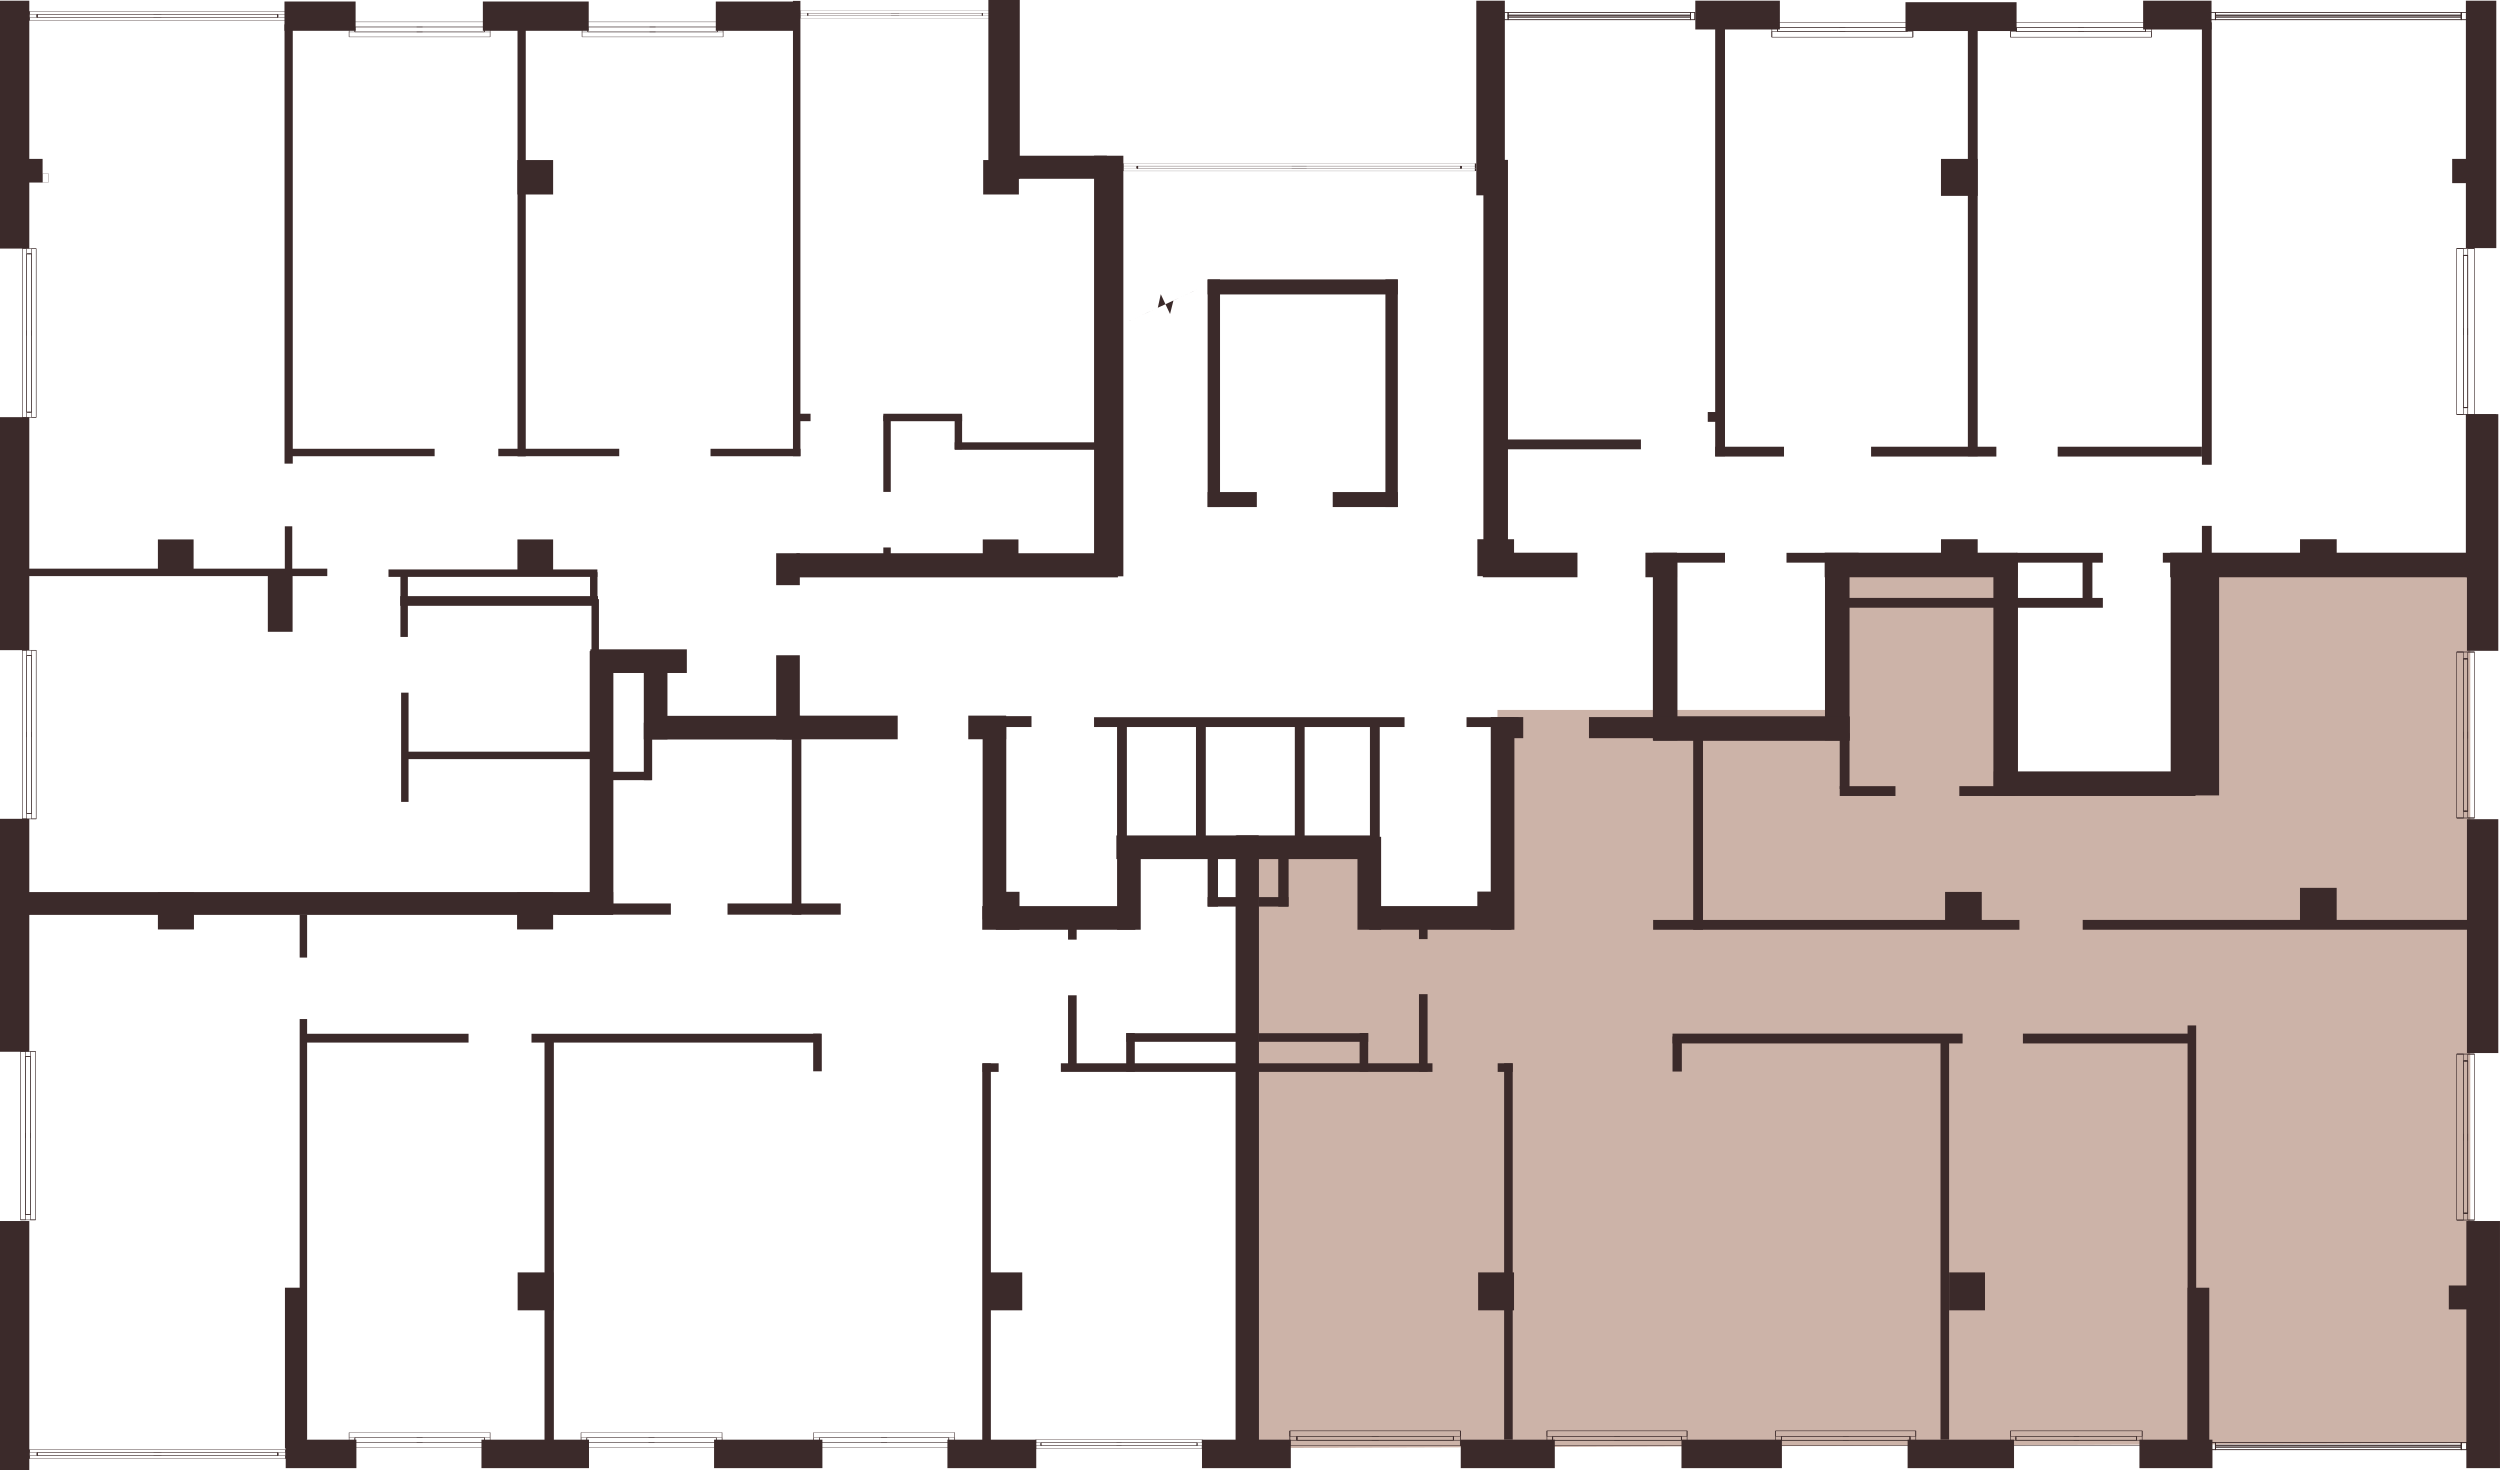 <?xml version="1.0" encoding="UTF-8"?> <svg xmlns="http://www.w3.org/2000/svg" xmlns:xlink="http://www.w3.org/1999/xlink" viewBox="0 0 1010.45 594.28"><defs><style>.cls-1{fill:#3b2a2a;}.cls-2{fill:#ccb3a8;}.cls-3{clip-path:url(#clip-path);}.cls-4{clip-path:url(#clip-path-2);}.cls-5{clip-path:url(#clip-path-3);}.cls-6{clip-path:url(#clip-path-4);}.cls-7{clip-path:url(#clip-path-5);}.cls-8{clip-path:url(#clip-path-6);}.cls-9{clip-path:url(#clip-path-7);}.cls-10{clip-path:url(#clip-path-8);}.cls-11{clip-path:url(#clip-path-9);}.cls-12{clip-path:url(#clip-path-10);}.cls-13{clip-path:url(#clip-path-11);}.cls-14{clip-path:url(#clip-path-12);}.cls-15{clip-path:url(#clip-path-13);}.cls-16{clip-path:url(#clip-path-14);}.cls-17{clip-path:url(#clip-path-15);}.cls-18{clip-path:url(#clip-path-16);}.cls-19{clip-path:url(#clip-path-17);}.cls-20{clip-path:url(#clip-path-18);}.cls-21{clip-path:url(#clip-path-19);}.cls-22{clip-path:url(#clip-path-20);}.cls-23{clip-path:url(#clip-path-21);}.cls-24{clip-path:url(#clip-path-22);}.cls-25{clip-path:url(#clip-path-23);}.cls-26{clip-path:url(#clip-path-24);}.cls-27{clip-path:url(#clip-path-25);}.cls-28{clip-path:url(#clip-path-26);}.cls-29{clip-path:url(#clip-path-27);}.cls-30{clip-path:url(#clip-path-28);}.cls-31{clip-path:url(#clip-path-29);}.cls-32{clip-path:url(#clip-path-30);}.cls-33{clip-path:url(#clip-path-31);}.cls-34{clip-path:url(#clip-path-32);}.cls-35{clip-path:url(#clip-path-33);}.cls-36{clip-path:url(#clip-path-34);}.cls-37{clip-path:url(#clip-path-35);}.cls-38{clip-path:url(#clip-path-36);}</style><clipPath id="clip-path"><path class="cls-1" d="M14.39,493.16H12.25V424.79h2.14Zm-2-.21h1.84V425H12.4Zm-2,.21H8.23V424.79h2.14Zm-2-.21h1.84V425H8.38Z"></path></clipPath><clipPath id="clip-path-2"><path class="cls-1" d="M72.59,952.73h-841V108.23h841Zm-840.82-.21H72.45V108.44H-768.23Z"></path></clipPath><clipPath id="clip-path-3"><path class="cls-1" d="M14.67,331.08h-2V262.71h2Zm-1.86-.2h1.72v-68H12.81Zm-1.9.2h-2V262.71h2Zm-1.86-.2h1.72v-68H9.05Z"></path></clipPath><clipPath id="clip-path-4"><path class="cls-1" d="M69.08,790.65H-717V-53.85H69.08Zm-786-.2H68.94V-53.64H-716.91Z"></path></clipPath><clipPath id="clip-path-5"><path class="cls-1" d="M14.67,168.78h-2V100.4h2Zm-1.86-.21h1.72v-68H12.81Zm-1.9.21h-2V100.4h2Zm-1.86-.21h1.72v-68H9.05Z"></path></clipPath><clipPath id="clip-path-6"><path class="cls-1" d="M69.08,628.35H-717v-844.5H69.08Zm-786-.21H68.94V-215.94H-716.91Z"></path></clipPath><clipPath id="clip-path-7"><path class="cls-1" d="M11.64,8.28V7h104V8.28ZM12,7.09v1.1H115.3V7.09Zm-.32-1.21V4.61h104V5.88ZM12,4.7V5.8H115.3V4.7Z"></path></clipPath><clipPath id="clip-path-8"><path class="cls-1" d="M-687.19,42.92v-500.5H597V42.92Zm.31-500.42V42.83H596.66V-457.5Z"></path></clipPath><clipPath id="clip-path-9"><path class="cls-1" d="M11.68,589.56v-1.28h104v1.28Zm.31-1.19v1.1H115.33v-1.1Zm-.31-1.21v-1.27h104v1.27ZM12,586v1.09H115.33V586Z"></path></clipPath><clipPath id="clip-path-10"><path class="cls-1" d="M-687.16,624.2V123.69H597V624.2Zm.32-500.42V624.11H596.7V123.78Z"></path></clipPath><clipPath id="clip-path-11"><path class="cls-1" d="M418.57,585.58v-1.27H486v1.27Zm.2-1.18v1.1h67v-1.1Zm-.2-1.21v-1.27H486v1.27Zm.2-1.19v1.1h67V582Z"></path></clipPath><clipPath id="clip-path-12"><path class="cls-1" d="M-34.7,620.22V119.72H798.22v500.5Zm.2-500.41V620.14H798V119.81Z"></path></clipPath><clipPath id="clip-path-13"><path class="cls-1" d="M773.28,15.07H716V12.65h57.27Zm-57-.13H773V12.78H716.28Zm57-3.66H716V8.9h57.27Zm-57-.13H773V9H716.28Z"></path></clipPath><clipPath id="clip-path-14"><path class="cls-1" d="M1371.19,194.39H-359.17V-390.2H1371.19Zm-1730.1-.13H1370.93V-390.08H-358.91Z"></path></clipPath><clipPath id="clip-path-15"><path class="cls-1" d="M869.72,15.07H812.46V12.65h57.26Zm-57-.13h56.74V12.78H812.72Zm57-3.66H812.46V8.9h57.26Zm-57-.13h56.74V9H812.72Z"></path></clipPath><clipPath id="clip-path-16"><path class="cls-1" d="M1467.64,194.39H-262.73V-390.2H1467.64Zm-1730.11-.13H1467.38V-390.08H-262.47Z"></path></clipPath><clipPath id="clip-path-17"><path class="cls-1" d="M865.93,584.44H812.46V582h53.47Zm-53.23-.12h53v-2.17h-53Zm53.23-3.67H812.46v-2.37h53.47Zm-53.23-.12h53v-2.12h-53Z"></path></clipPath><clipPath id="clip-path-18"><path class="cls-1" d="M1424.28,763.77H-191.58V179.17H1424.28Zm-1615.61-.13H1424V179.3H-191.33Z"></path></clipPath><clipPath id="clip-path-19"><path class="cls-1" d="M774.45,584.44H717.54V582h56.91Zm-56.65-.12h56.39v-2.17H717.8Zm56.65-3.67H717.54v-2.37h56.91Zm-56.65-.12h56.39v-2.12H717.8Z"></path></clipPath><clipPath id="clip-path-20"><path class="cls-1" d="M1368.67,763.77H-351V179.17H1368.67Zm-1719.41-.13H1368.41V179.3H-350.74Z"></path></clipPath><clipPath id="clip-path-21"><path class="cls-1" d="M682,584.44H625.11V582H682Zm-56.65-.12h56.38v-2.17H625.38ZM682,580.65H625.11v-2.37H682Zm-56.65-.12h56.38v-2.12H625.38Z"></path></clipPath><clipPath id="clip-path-22"><path class="cls-1" d="M1276.24,763.77H-443.43V179.17H1276.24Zm-1719.4-.13H1276V179.3H-443.16Z"></path></clipPath><clipPath id="clip-path-23"><path class="cls-1" d="M590.42,584.44H521.17V582h69.25Zm-68.93-.12H590.1v-2.17H521.49Zm68.93-3.67H521.17v-2.37h69.25Zm-68.93-.12H590.1v-2.12H521.49Z"></path></clipPath><clipPath id="clip-path-24"><path class="cls-1" d="M1313.44,763.77H-779V179.17H1313.44Zm-2092.12-.13H1313.13V179.3H-778.68Z"></path></clipPath><clipPath id="clip-path-25"><path class="cls-1" d="M992.92,167.69V100.28h2.84v67.41Zm.15-67.1v66.79h2.55V100.59Zm4.31,67.1V100.28h2.8v67.41Zm.15-67.1v66.79h2.5V100.59Z"></path></clipPath><clipPath id="clip-path-26"><path class="cls-1" d="M781.84,871.5V-1165.34H1470V871.5ZM782-1165V871.19h687.84V-1165Z"></path></clipPath><clipPath id="clip-path-27"><path class="cls-1" d="M992.92,330.77v-67.4h2.84v67.4Zm.15-67.09v66.78h2.55V263.68Zm4.31,67.09v-67.4h2.8v67.4Zm.15-67.09v66.78h2.5V263.68Z"></path></clipPath><clipPath id="clip-path-28"><path class="cls-1" d="M781.84,1034.59V-1002.25H1470V1034.59ZM782-1001.94V1034.28h687.84V-1001.94Z"></path></clipPath><clipPath id="clip-path-29"><path class="cls-1" d="M992.92,493.28v-67.4h2.84v67.4Zm.15-67.1V493h2.55V426.18Zm4.31,67.1v-67.4h2.8v67.4Zm.15-67.1V493h2.5V426.18Z"></path></clipPath><clipPath id="clip-path-30"><path class="cls-1" d="M781.84,1197.1V-839.74H1470V1197.1ZM782-839.43V1196.79h687.84V-839.43Z"></path></clipPath><clipPath id="clip-path-31"><path class="cls-1" d="M995,8.11H895.25V6.79H995Zm-99.36-.25h99V7h-99ZM995,6.29H895.25V4.88H995ZM895.63,6h99V5.13h-99Z"></path></clipPath><clipPath id="clip-path-32"><path class="cls-1" d="M1391.54,369.36h-2525.7V-793.45h2525.7Zm-2525.31-.25H1391.15V-793.2H-1133.77Z"></path></clipPath><clipPath id="clip-path-33"><path class="cls-1" d="M995,586.08H895.25v-1.33H995Zm-99.36-.25h99V585h-99ZM995,584.25H895.25v-1.41H995ZM895.63,584h99v-.91h-99Z"></path></clipPath><clipPath id="clip-path-34"><path class="cls-1" d="M1391.54,947.32h-2525.7V-215.49h2525.7Zm-2525.31-.25H1391.15V-215.24H-1133.77Z"></path></clipPath><clipPath id="clip-path-35"><path class="cls-1" d="M683.47,8.11H609.38V6.79h74.09Zm-73.8-.25h73.51V7H609.67Zm73.8-1.57H609.38V4.88h74.09ZM609.67,6h73.51V5.13H609.67Z"></path></clipPath><clipPath id="clip-path-36"><path class="cls-1" d="M978,369.36H-898V-793.45H978Zm-1875.77-.25H977.73V-793.2H-897.75Z"></path></clipPath></defs><g id="Слой_2" data-name="Слой 2"><g id="Слой_1-2" data-name="Слой 1"><polygon class="cls-2" points="503.26 585.29 503.26 338.18 552.59 338.18 552.59 367.77 605.25 367.77 605.25 286.94 740.02 286.94 740.02 224.08 806.62 224.08 806.62 312.61 880.67 312.61 880.67 224.08 998.44 224.08 998.44 583.37 503.26 585.29"></polygon><path class="cls-1" d="M14.39,493.16H12.25V424.79h2.14Zm-2-.21h1.84V425H12.4Zm-2,.21H8.23V424.79h2.14Zm-2-.21h1.84V425H8.38Z"></path><g class="cls-3"><path class="cls-1" d="M72.59,952.73h-841V108.23h841Zm-840.82-.21H72.45V108.44H-768.23Z"></path><g class="cls-4"><path class="cls-1" d="M14.39,493.16H8.23V424.79h6.16Zm-6-.21h5.86V425H8.38Z"></path></g></g><path class="cls-1" d="M12.4,491.06H10.22V426.89H12.4Zm-2-.21h1.88V427.1H10.37Z"></path><polygon class="cls-1" points="14.39 493.16 12.33 493.16 12.33 492.95 14.24 492.95 14.24 424.89 14.39 424.89 14.39 493.16"></polygon><rect class="cls-1" x="8.3" y="492.95" width="1.99" height="0.21"></rect><rect class="cls-1" x="8.3" y="424.79" width="1.99" height="0.21"></rect><rect class="cls-1" x="12.33" y="424.79" width="1.99" height="0.21"></rect><rect class="cls-1" x="8.23" y="424.89" width="0.15" height="68.17"></rect><rect class="cls-1" x="12.25" y="457.92" width="0.15" height="2.11"></rect><rect class="cls-1" x="10.22" y="457.92" width="0.15" height="2.11"></rect><rect class="cls-1" x="11.1" y="490.85" width="0.42" height="0.21"></rect><rect class="cls-1" x="11.1" y="426.89" width="0.42" height="0.21"></rect><rect class="cls-1" x="10.29" y="426.89" width="2.03" height="0.21"></rect><rect class="cls-1" x="12.25" y="424.89" width="0.15" height="2.11"></rect><rect class="cls-1" x="10.29" y="424.79" width="2.03" height="0.21"></rect><rect class="cls-1" x="10.22" y="424.89" width="0.15" height="2.11"></rect><rect class="cls-1" x="10.29" y="492.95" width="2.03" height="0.21"></rect><rect class="cls-1" x="12.25" y="490.95" width="0.15" height="2.11"></rect><rect class="cls-1" x="10.29" y="490.85" width="2.03" height="0.21"></rect><rect class="cls-1" x="10.22" y="490.95" width="0.15" height="2.11"></rect><rect class="cls-1" x="10.22" y="427" width="0.15" height="63.96"></rect><rect class="cls-1" x="12.25" y="427" width="0.15" height="63.96"></rect><rect class="cls-1" x="10.29" y="426.89" width="2.03" height="0.21"></rect><rect class="cls-1" x="10.29" y="490.85" width="2.03" height="0.21"></rect><rect class="cls-1" x="12.25" y="427" width="0.15" height="63.96"></rect><rect class="cls-1" x="10.22" y="427" width="0.15" height="63.96"></rect><path class="cls-1" d="M14.67,331.08h-2V262.71h2Zm-1.86-.2h1.72v-68H12.81Zm-1.9.2h-2V262.71h2Zm-1.86-.2h1.72v-68H9.05Z"></path><g class="cls-5"><path class="cls-1" d="M69.08,790.65H-717V-53.85H69.08Zm-786-.2H68.94V-53.64H-716.91Z"></path><g class="cls-6"><path class="cls-1" d="M14.67,331.08H8.91V262.71h5.76Zm-5.62-.2h5.48v-68H9.05Z"></path></g></g><path class="cls-1" d="M12.81,329h-2V264.82h2Zm-1.9-.21h1.76V265H10.91Z"></path><polygon class="cls-1" points="14.67 331.08 12.74 331.08 12.74 330.88 14.53 330.88 14.53 262.81 14.67 262.81 14.67 331.08"></polygon><rect class="cls-1" x="8.98" y="330.88" width="1.86" height="0.21"></rect><rect class="cls-1" x="8.98" y="262.71" width="1.86" height="0.21"></rect><rect class="cls-1" x="12.74" y="262.71" width="1.86" height="0.21"></rect><rect class="cls-1" x="8.91" y="262.81" width="0.14" height="68.17"></rect><rect class="cls-1" x="12.67" y="295.84" width="0.14" height="2.11"></rect><rect class="cls-1" x="10.77" y="295.84" width="0.14" height="2.11"></rect><rect class="cls-1" x="11.59" y="328.77" width="0.4" height="0.21"></rect><rect class="cls-1" x="11.59" y="264.82" width="0.4" height="0.21"></rect><rect class="cls-1" x="10.84" y="264.82" width="1.9" height="0.21"></rect><rect class="cls-1" x="12.67" y="262.81" width="0.14" height="2.11"></rect><rect class="cls-1" x="10.84" y="262.71" width="1.9" height="0.21"></rect><rect class="cls-1" x="10.77" y="262.81" width="0.14" height="2.11"></rect><rect class="cls-1" x="10.84" y="330.88" width="1.9" height="0.21"></rect><rect class="cls-1" x="12.67" y="328.88" width="0.14" height="2.11"></rect><rect class="cls-1" x="10.84" y="328.77" width="1.9" height="0.21"></rect><rect class="cls-1" x="10.77" y="328.88" width="0.14" height="2.11"></rect><rect class="cls-1" x="10.77" y="264.92" width="0.14" height="63.96"></rect><rect class="cls-1" x="12.67" y="264.92" width="0.14" height="63.96"></rect><rect class="cls-1" x="10.84" y="264.82" width="1.9" height="0.21"></rect><rect class="cls-1" x="10.84" y="328.77" width="1.9" height="0.21"></rect><rect class="cls-1" x="12.67" y="264.92" width="0.14" height="63.96"></rect><rect class="cls-1" x="10.77" y="264.92" width="0.14" height="63.96"></rect><path class="cls-1" d="M14.67,168.78h-2V100.4h2Zm-1.86-.21h1.72v-68H12.81Zm-1.9.21h-2V100.4h2Zm-1.86-.21h1.72v-68H9.05Z"></path><g class="cls-7"><path class="cls-1" d="M69.08,628.35H-717v-844.5H69.08Zm-786-.21H68.94V-215.94H-716.91Z"></path><g class="cls-8"><path class="cls-1" d="M14.67,168.78H8.91V100.4h5.76Zm-5.62-.21h5.48v-68H9.05Z"></path></g></g><path class="cls-1" d="M12.81,166.67h-2V102.51h2Zm-1.9-.2h1.76V102.72H10.91Z"></path><polygon class="cls-1" points="14.67 168.78 12.74 168.78 12.74 168.57 14.53 168.57 14.53 100.51 14.67 100.51 14.67 168.78"></polygon><rect class="cls-1" x="8.98" y="168.57" width="1.86" height="0.21"></rect><rect class="cls-1" x="8.98" y="100.4" width="1.86" height="0.21"></rect><rect class="cls-1" x="12.74" y="100.4" width="1.86" height="0.21"></rect><rect class="cls-1" x="8.91" y="100.51" width="0.14" height="68.17"></rect><rect class="cls-1" x="12.67" y="133.54" width="0.14" height="2.11"></rect><rect class="cls-1" x="10.77" y="133.54" width="0.14" height="2.11"></rect><rect class="cls-1" x="11.59" y="166.47" width="0.4" height="0.21"></rect><rect class="cls-1" x="11.59" y="102.51" width="0.4" height="0.21"></rect><rect class="cls-1" x="10.84" y="102.51" width="1.9" height="0.21"></rect><rect class="cls-1" x="12.67" y="100.51" width="0.14" height="2.11"></rect><rect class="cls-1" x="10.84" y="100.4" width="1.9" height="0.21"></rect><rect class="cls-1" x="10.77" y="100.51" width="0.14" height="2.11"></rect><rect class="cls-1" x="10.84" y="168.57" width="1.9" height="0.21"></rect><rect class="cls-1" x="12.67" y="166.57" width="0.14" height="2.11"></rect><rect class="cls-1" x="10.84" y="166.47" width="1.9" height="0.21"></rect><rect class="cls-1" x="10.77" y="166.57" width="0.14" height="2.11"></rect><rect class="cls-1" x="10.77" y="102.61" width="0.14" height="63.96"></rect><rect class="cls-1" x="12.67" y="102.61" width="0.14" height="63.96"></rect><rect class="cls-1" x="10.84" y="102.51" width="1.9" height="0.21"></rect><rect class="cls-1" x="10.84" y="166.47" width="1.9" height="0.21"></rect><rect class="cls-1" x="12.67" y="102.61" width="0.14" height="63.96"></rect><rect class="cls-1" x="10.77" y="102.61" width="0.14" height="63.96"></rect><path class="cls-1" d="M11.64,8.28V7h104V8.28ZM12,7.09v1.1H115.3V7.09Zm-.32-1.21V4.61h104V5.88ZM12,4.7V5.8H115.3V4.7Z"></path><g class="cls-9"><path class="cls-1" d="M-687.19,42.92v-500.5H597V42.92Zm.31-500.42V42.83H596.66V-457.5Z"></path><g class="cls-10"><path class="cls-1" d="M11.64,8.28V4.61h104V8.28ZM12,4.7V8.19H115.3V4.7Z"></path></g></g><path class="cls-1" d="M14.84,7.09V5.8h97.57V7.09Zm.32-1.21V7H112.1V5.88Z"></path><polygon class="cls-1" points="11.64 8.28 11.64 7.05 11.96 7.05 11.96 8.19 115.45 8.19 115.45 8.28 11.64 8.28"></polygon><rect class="cls-1" x="11.64" y="4.66" width="0.32" height="1.18"></rect><rect class="cls-1" x="115.3" y="4.66" width="0.32" height="1.18"></rect><rect class="cls-1" x="115.3" y="7.05" width="0.32" height="1.18"></rect><rect class="cls-1" x="11.8" y="4.61" width="103.66" height="0.09"></rect><rect class="cls-1" x="62.03" y="7.01" width="3.2" height="0.09"></rect><rect class="cls-1" x="62.03" y="5.8" width="3.2" height="0.09"></rect><rect class="cls-1" x="14.84" y="6.32" width="0.32" height="0.25"></rect><rect class="cls-1" x="112.1" y="6.32" width="0.32" height="0.25"></rect><rect class="cls-1" x="112.1" y="5.84" width="0.32" height="1.21"></rect><rect class="cls-1" x="112.25" y="7.01" width="3.2" height="0.09"></rect><rect class="cls-1" x="115.3" y="5.84" width="0.32" height="1.21"></rect><rect class="cls-1" x="112.25" y="5.8" width="3.2" height="0.09"></rect><rect class="cls-1" x="11.64" y="5.84" width="0.32" height="1.21"></rect><rect class="cls-1" x="11.8" y="7.01" width="3.2" height="0.09"></rect><rect class="cls-1" x="14.84" y="5.84" width="0.32" height="1.21"></rect><rect class="cls-1" x="11.8" y="5.8" width="3.2" height="0.09"></rect><rect class="cls-1" x="15" y="5.8" width="97.25" height="0.09"></rect><rect class="cls-1" x="15" y="7.01" width="97.25" height="0.09"></rect><rect class="cls-1" x="112.1" y="5.84" width="0.32" height="1.21"></rect><rect class="cls-1" x="14.84" y="5.84" width="0.32" height="1.21"></rect><rect class="cls-1" x="15" y="7.01" width="97.25" height="0.09"></rect><rect class="cls-1" x="15" y="5.8" width="97.25" height="0.09"></rect><path class="cls-1" d="M11.68,589.56v-1.28h104v1.28Zm.31-1.19v1.1H115.33v-1.1Zm-.31-1.21v-1.27h104v1.27ZM12,586v1.09H115.33V586Z"></path><g class="cls-11"><path class="cls-1" d="M-687.16,624.2V123.69H597V624.2Zm.32-500.42V624.11H596.7V123.78Z"></path><g class="cls-12"><path class="cls-1" d="M11.68,589.56v-3.67h104v3.67ZM12,586v3.49H115.33V586Z"></path></g></g><path class="cls-1" d="M14.88,588.37v-1.3h97.57v1.3Zm.31-1.21v1.12h96.94v-1.12Z"></path><polygon class="cls-1" points="11.68 589.56 11.68 588.33 11.99 588.33 11.99 589.47 115.49 589.47 115.49 589.56 11.68 589.56"></polygon><rect class="cls-1" x="11.68" y="585.93" width="0.32" height="1.18"></rect><rect class="cls-1" x="115.33" y="585.93" width="0.32" height="1.18"></rect><rect class="cls-1" x="115.33" y="588.33" width="0.32" height="1.18"></rect><rect class="cls-1" x="11.83" y="585.89" width="103.66" height="0.09"></rect><rect class="cls-1" x="62.06" y="588.28" width="3.2" height="0.09"></rect><rect class="cls-1" x="62.06" y="587.07" width="3.2" height="0.09"></rect><rect class="cls-1" x="14.88" y="587.6" width="0.32" height="0.25"></rect><rect class="cls-1" x="112.13" y="587.6" width="0.32" height="0.25"></rect><rect class="cls-1" x="112.13" y="587.12" width="0.32" height="1.21"></rect><rect class="cls-1" x="112.29" y="588.28" width="3.2" height="0.09"></rect><rect class="cls-1" x="115.33" y="587.12" width="0.32" height="1.21"></rect><rect class="cls-1" x="112.29" y="587.07" width="3.2" height="0.09"></rect><rect class="cls-1" x="11.68" y="587.12" width="0.32" height="1.21"></rect><rect class="cls-1" x="11.83" y="588.28" width="3.2" height="0.09"></rect><rect class="cls-1" x="14.88" y="587.12" width="0.32" height="1.21"></rect><rect class="cls-1" x="11.83" y="587.07" width="3.2" height="0.09"></rect><rect class="cls-1" x="15.04" y="587.07" width="97.25" height="0.09"></rect><rect class="cls-1" x="15.04" y="588.28" width="97.25" height="0.09"></rect><rect class="cls-1" x="112.13" y="587.12" width="0.32" height="1.21"></rect><rect class="cls-1" x="14.88" y="587.12" width="0.32" height="1.21"></rect><rect class="cls-1" x="15.04" y="588.28" width="97.25" height="0.09"></rect><rect class="cls-1" x="15.04" y="587.07" width="97.25" height="0.09"></rect><path class="cls-1" d="M418.57,585.58v-1.27H486v1.27Zm.2-1.18v1.1h67v-1.1Zm-.2-1.21v-1.27H486v1.27Zm.2-1.19v1.1h67V582Z"></path><g class="cls-13"><path class="cls-1" d="M-34.7,620.22V119.72H798.22v500.5Zm.2-500.41V620.14H798V119.81Z"></path><g class="cls-14"><path class="cls-1" d="M418.57,585.58v-3.66H486v3.66Zm.2-3.58v3.5h67V582Z"></path></g></g><path class="cls-1" d="M420.64,584.4v-1.3h63.28v1.3Zm.21-1.21v1.12h62.87v-1.12Z"></path><polygon class="cls-1" points="418.56 585.58 418.56 584.36 418.77 584.36 418.77 585.5 485.9 585.5 485.9 585.58 418.56 585.58"></polygon><rect class="cls-1" x="418.57" y="581.96" width="0.2" height="1.18"></rect><rect class="cls-1" x="485.8" y="581.96" width="0.2" height="1.18"></rect><rect class="cls-1" x="485.8" y="584.36" width="0.2" height="1.18"></rect><rect class="cls-1" x="418.67" y="581.92" width="67.23" height="0.09"></rect><rect class="cls-1" x="451.25" y="584.31" width="2.08" height="0.09"></rect><rect class="cls-1" x="451.25" y="583.1" width="2.08" height="0.09"></rect><rect class="cls-1" x="420.64" y="583.62" width="0.2" height="0.25"></rect><rect class="cls-1" x="483.72" y="583.62" width="0.2" height="0.25"></rect><rect class="cls-1" x="483.72" y="583.15" width="0.2" height="1.21"></rect><rect class="cls-1" x="483.82" y="584.31" width="2.08" height="0.09"></rect><rect class="cls-1" x="485.8" y="583.15" width="0.2" height="1.21"></rect><rect class="cls-1" x="483.82" y="583.1" width="2.08" height="0.09"></rect><rect class="cls-1" x="418.57" y="583.15" width="0.2" height="1.21"></rect><rect class="cls-1" x="418.67" y="584.31" width="2.08" height="0.09"></rect><rect class="cls-1" x="420.64" y="583.15" width="0.2" height="1.21"></rect><rect class="cls-1" x="418.67" y="583.1" width="2.08" height="0.09"></rect><rect class="cls-1" x="420.74" y="583.1" width="63.08" height="0.09"></rect><rect class="cls-1" x="420.74" y="584.31" width="63.08" height="0.09"></rect><rect class="cls-1" x="483.72" y="583.15" width="0.2" height="1.21"></rect><rect class="cls-1" x="420.64" y="583.15" width="0.2" height="1.21"></rect><rect class="cls-1" x="420.74" y="584.31" width="63.08" height="0.09"></rect><rect class="cls-1" x="420.74" y="583.1" width="63.08" height="0.09"></rect><rect class="cls-1" y="493.51" width="11.84" height="100.77"></rect><rect class="cls-1" y="365.51" width="11.84" height="59.59"></rect><rect class="cls-1" y="330.95" width="11.84" height="38.83"></rect><rect class="cls-1" x="121.95" y="243.89" width="9.22" height="242.56" transform="translate(491.73 238.61) rotate(90)"></rect><rect class="cls-1" x="124.02" y="573.36" width="11.5" height="28.57" transform="translate(717.41 457.87) rotate(90)"></rect><rect class="cls-1" x="210.58" y="565.91" width="11.5" height="43.46" transform="translate(803.97 371.31) rotate(90)"></rect><rect class="cls-1" x="304.75" y="565.74" width="11.5" height="43.79" transform="translate(898.14 277.14) rotate(90)"></rect><rect class="cls-1" x="395.13" y="569.69" width="11.5" height="35.9" transform="translate(988.52 186.76) rotate(90)"></rect><rect class="cls-1" x="498.02" y="569.69" width="11.5" height="35.9" transform="translate(1091.41 83.87) rotate(90)"></rect><rect class="cls-1" x="603.67" y="568.64" width="11.5" height="38.01" transform="translate(1197.06 -21.78) rotate(90)"></rect><rect class="cls-1" x="694.16" y="567.34" width="11.5" height="40.59" transform="translate(1287.55 -112.27) rotate(90)"></rect><rect class="cls-1" x="786.77" y="566.13" width="11.5" height="43.01" transform="translate(1380.16 -204.88) rotate(90)"></rect><rect class="cls-1" x="873.72" y="572.88" width="11.5" height="29.51" transform="translate(1467.11 -291.83) rotate(90)"></rect><rect class="cls-1" x="884.18" y="520.46" width="8.78" height="64.31" transform="translate(1777.13 1105.24) rotate(180)"></rect><rect class="cls-1" x="996.86" y="493.51" width="13.59" height="99.88" transform="translate(2007.3 1086.9) rotate(180)"></rect><rect class="cls-1" x="499.39" y="337.78" width="9.44" height="247.81" transform="translate(1008.23 923.37) rotate(180)"></rect><rect class="cls-1" y="168.61" width="11.84" height="94.17"></rect><rect class="cls-1" y="0.28" width="11.84" height="100.19"></rect><rect class="cls-1" x="123.43" y="-7.85" width="11.84" height="28.75" transform="translate(135.88 -122.82) rotate(90)"></rect><rect class="cls-1" x="27.9" y="96.96" width="177.53" height="3.33" transform="translate(215.29 -18.04) rotate(90)"></rect><rect class="cls-1" x="123.54" y="95.49" width="174.58" height="3.33" transform="translate(307.99 -113.68) rotate(90)"></rect><rect class="cls-1" x="9.52" y="66.08" width="9.56" height="5.85" transform="translate(83.3 54.7) rotate(90)"></rect><rect class="cls-1" x="253.33" y="247.72" width="9.56" height="39.01" transform="translate(525.33 9.12) rotate(90)"></rect><rect class="cls-1" x="260.22" y="267.39" width="9.56" height="31.45" transform="translate(529.99 566.23) rotate(180)"></rect><rect class="cls-1" x="313.72" y="264.83" width="9.56" height="34.01" transform="translate(636.99 563.68) rotate(180)"></rect><rect class="cls-1" x="313.72" y="223.61" width="9.56" height="12.9" transform="translate(636.99 460.12) rotate(180)"></rect><rect class="cls-1" x="321.88" y="223.61" width="129.95" height="9.75" transform="translate(773.72 456.97) rotate(180)"></rect><rect class="cls-1" x="287.25" y="262.64" width="9.56" height="62.96" transform="translate(-2.09 586.14) rotate(-90)"></rect><rect class="cls-1" x="475.16" y="313.72" width="9.56" height="57.46" transform="translate(137.49 822.39) rotate(-90)"></rect><rect class="cls-1" x="523.66" y="313.72" width="9.56" height="57.46" transform="translate(185.99 870.89) rotate(-90)"></rect><rect class="cls-1" x="451.5" y="338.22" width="9.56" height="37.56"></rect><rect class="cls-1" x="548.66" y="338.22" width="9.56" height="37.56"></rect><rect class="cls-1" x="602.53" y="289.83" width="9.56" height="85.95"></rect><rect class="cls-1" x="684.35" y="289.83" width="3.97" height="85.95"></rect><rect class="cls-1" x="740.22" y="299.77" width="3.97" height="148.06" transform="translate(1115.99 -368.4) rotate(90)"></rect><rect class="cls-1" x="752.87" y="308.47" width="3.97" height="22.53" transform="translate(1074.58 -435.12) rotate(90)"></rect><rect class="cls-1" x="773.16" y="212.09" width="3.97" height="63.12" transform="translate(1018.79 -531.5) rotate(90)"></rect><rect class="cls-1" x="705.16" y="168.63" width="3.97" height="27.82" transform="translate(889.69 -524.6) rotate(90)"></rect><rect class="cls-1" x="691.34" y="165.44" width="3.97" height="6.16" transform="translate(524.8 861.84) rotate(-90)"></rect><rect class="cls-1" x="633.93" y="152.29" width="3.97" height="54.63" transform="translate(815.52 -456.3) rotate(90)"></rect><rect class="cls-1" x="680.65" y="210.85" width="3.97" height="29.14" transform="translate(908.06 -457.21) rotate(90)"></rect><rect class="cls-1" x="601.28" y="281.34" width="3.97" height="21.04" transform="translate(895.12 -311.4) rotate(90)"></rect><rect class="cls-1" x="502.96" y="229.11" width="3.97" height="125.5" transform="translate(796.8 -213.08) rotate(90)"></rect><rect class="cls-1" x="451.5" y="291.86" width="3.97" height="47.54" transform="translate(906.96 631.26) rotate(180)"></rect><rect class="cls-1" x="483.39" y="291.86" width="3.97" height="47.54" transform="translate(970.75 631.26) rotate(180)"></rect><rect class="cls-1" x="523.35" y="291.86" width="3.97" height="47.54" transform="translate(1050.66 631.26) rotate(180)"></rect><rect class="cls-1" x="553.7" y="291.86" width="3.97" height="47.54" transform="translate(1111.37 631.26) rotate(180)"></rect><rect class="cls-1" x="734.65" y="210.85" width="3.97" height="29.14" transform="translate(962.06 -511.21) rotate(90)"></rect><rect class="cls-1" x="779.58" y="157.22" width="3.97" height="50.64" transform="translate(964.11 -599.02) rotate(90)"></rect><rect class="cls-1" x="858.84" y="153.4" width="3.97" height="58.29" transform="translate(1043.36 -678.28) rotate(90)"></rect><rect class="cls-1" x="830.51" y="226.2" width="3.97" height="34.89" transform="translate(1076.14 -588.84) rotate(90)"></rect><rect class="cls-1" x="830.51" y="207.98" width="3.97" height="34.89" transform="translate(1057.91 -607.07) rotate(90)"></rect><rect class="cls-1" x="841.74" y="224.38" width="3.97" height="18.49" transform="translate(1687.45 467.24) rotate(180)"></rect><rect class="cls-1" x="881.44" y="216.18" width="3.97" height="18.49" transform="translate(658 1108.85) rotate(-90)"></rect><rect class="cls-1" x="889.97" y="212.55" width="3.97" height="18.49"></rect><rect class="cls-1" x="889.97" y="9.03" width="3.97" height="178.82"></rect><rect class="cls-1" x="795.37" y="7.99" width="3.97" height="176.41"></rect><rect class="cls-1" x="693.24" y="7.99" width="3.97" height="176.41"></rect><rect class="cls-1" x="801.2" y="308.47" width="3.97" height="22.53" transform="translate(1122.92 -483.45) rotate(90)"></rect><rect class="cls-1" x="743.59" y="296.34" width="3.97" height="22.53" transform="translate(1491.14 615.21) rotate(180)"></rect><rect class="cls-1" x="918.56" y="295.04" width="3.97" height="157.51" transform="translate(1294.34 -546.75) rotate(90)"></rect><rect class="cls-1" x="732.64" y="361.13" width="3.97" height="117.24" transform="translate(1154.37 -314.87) rotate(90)"></rect><rect class="cls-1" x="850.44" y="384.94" width="3.97" height="69.62" transform="translate(1272.18 -432.67) rotate(90)"></rect><rect class="cls-1" x="606.1" y="289.83" width="9.56" height="8.53"></rect><rect class="cls-1" x="642.23" y="289.83" width="105.32" height="8.53"></rect><rect class="cls-1" x="553.44" y="366.22" width="57.44" height="9.56"></rect><rect class="cls-1" x="402.5" y="360.45" width="9.56" height="15.33"></rect><rect class="cls-1" x="209.22" y="514.28" width="14.51" height="15.33"></rect><rect class="cls-1" x="398.66" y="514.28" width="14.51" height="15.33"></rect><rect class="cls-1" x="597.43" y="514.28" width="14.51" height="15.33"></rect><rect class="cls-1" x="115.17" y="520.46" width="8.83" height="64.98"></rect><rect class="cls-1" x="423.17" y="340.06" width="9.56" height="61.88" transform="translate(798.94 -56.94) rotate(90)"></rect><rect class="cls-1" x="397.17" y="290.11" width="9.56" height="81.5" transform="translate(803.89 661.72) rotate(180)"></rect><rect class="cls-1" x="334.82" y="270.79" width="9.56" height="46.47" transform="translate(45.57 633.63) rotate(-90)"></rect><rect class="cls-1" x="394.24" y="286.37" width="9.56" height="15.31" transform="translate(104.99 693.04) rotate(-90)"></rect><rect class="cls-1" x="238.36" y="263.15" width="9.56" height="105.35" transform="translate(486.27 631.66) rotate(180)"></rect><rect class="cls-1" x="144.97" y="153.71" width="3.01" height="58.38" transform="translate(329.38 36.42) rotate(90)"></rect><rect class="cls-1" x="224.33" y="158.46" width="3.01" height="48.88" transform="translate(408.74 -42.95) rotate(90)"></rect><rect class="cls-1" x="115.11" y="212.72" width="3.01" height="17.28" transform="translate(233.24 442.72) rotate(180)"></rect><rect class="cls-1" x="239.06" y="242.16" width="3.01" height="23.23" transform="translate(481.14 507.55) rotate(180)"></rect><rect class="cls-1" x="260.2" y="292.11" width="3.38" height="23.23" transform="translate(523.79 607.44) rotate(180)"></rect><rect class="cls-1" x="250.04" y="302.02" width="3.38" height="23.23" transform="translate(-61.91 565.36) rotate(-90)"></rect><rect class="cls-1" x="162.12" y="279.97" width="3.01" height="44.15" transform="translate(327.25 604.08) rotate(180)"></rect><rect class="cls-1" x="121.12" y="369.63" width="3.01" height="17.4" transform="translate(245.25 756.66) rotate(180)"></rect><rect class="cls-1" x="154.27" y="386.27" width="3.56" height="66.68" transform="translate(-263.57 575.66) rotate(-90)"></rect><rect class="cls-1" x="271.44" y="361.22" width="3.56" height="116.8" transform="translate(-146.4 692.83) rotate(-90)"></rect><rect class="cls-1" x="320.04" y="298.72" width="3.86" height="70.98" transform="translate(643.93 668.41) rotate(180)"></rect><rect class="cls-1" x="294.06" y="365.17" width="45.76" height="4.53" transform="translate(633.87 734.86) rotate(180)"></rect><rect class="cls-1" x="225.39" y="365.17" width="45.76" height="4.53" transform="translate(496.54 734.86) rotate(180)"></rect><rect class="cls-1" x="322.8" y="423.65" width="15.22" height="3.48" transform="translate(-94.98 755.8) rotate(-90)"></rect><rect class="cls-1" x="397.11" y="429.76" width="6.52" height="3.48"></rect><rect class="cls-1" x="428.78" y="429.76" width="70.81" height="3.48"></rect><rect class="cls-1" x="508.17" y="429.76" width="70.81" height="3.48"></rect><rect class="cls-1" x="455.25" y="417.6" width="44.33" height="3.48"></rect><rect class="cls-1" x="508.67" y="417.6" width="44.33" height="3.48"></rect><rect class="cls-1" x="449.1" y="423.61" width="15.64" height="3.48" transform="translate(882.27 -31.57) rotate(90)"></rect><rect class="cls-1" x="543.44" y="423.61" width="15.64" height="3.48" transform="translate(976.61 -125.92) rotate(90)"></rect><rect class="cls-1" x="559.59" y="415.76" width="31.34" height="3.48" transform="translate(992.76 -157.77) rotate(90)"></rect><rect class="cls-1" x="533.61" y="504.09" width="152.13" height="3.48" transform="translate(1115.5 -103.85) rotate(90)"></rect><rect class="cls-1" x="787.79" y="514.28" width="14.51" height="15.33"></rect><rect class="cls-1" x="704.57" y="498.67" width="162.96" height="3.48" transform="translate(1286.46 -285.64) rotate(90)"></rect><rect class="cls-1" x="802.2" y="496.44" width="167.43" height="3.48" transform="translate(1384.09 -387.74) rotate(90)"></rect><rect class="cls-1" x="605.33" y="429.76" width="6.08" height="3.48" transform="translate(1216.74 863) rotate(180)"></rect><rect class="cls-1" x="570.45" y="373" width="9.64" height="3.48" transform="translate(950 -200.52) rotate(90)"></rect><rect class="cls-1" x="418.14" y="415.82" width="30.56" height="3.48" transform="translate(850.98 -15.86) rotate(90)"></rect><rect class="cls-1" x="428.21" y="372.83" width="10.42" height="3.48" transform="translate(807.99 -58.85) rotate(90)"></rect><rect class="cls-1" x="322.05" y="504.74" width="153.39" height="3.48" transform="translate(-107.73 905.21) rotate(-90)"></rect><rect class="cls-1" x="140.13" y="499.12" width="163.7" height="3.78" transform="translate(-279.04 722.99) rotate(-90)"></rect><rect class="cls-1" x="121.12" y="411.88" width="3.01" height="169.98" transform="translate(245.25 993.74) rotate(180)"></rect><rect class="cls-1" x="200.66" y="267.48" width="3.01" height="75.67" transform="translate(-103.15 507.48) rotate(-90)"></rect><rect class="cls-1" x="69.33" y="169.9" width="3.01" height="122.89" transform="translate(302.18 160.51) rotate(90)"></rect><rect class="cls-1" x="303.86" y="164.72" width="3.01" height="36.36" transform="translate(488.26 -122.47) rotate(90)"></rect><rect class="cls-1" x="323.36" y="165.99" width="3.01" height="5.49" transform="translate(493.6 -156.14) rotate(90)"></rect><rect class="cls-1" x="414.22" y="150.43" width="3.01" height="59.71" transform="translate(596.01 -235.44) rotate(90)"></rect><rect class="cls-1" x="385.85" y="167.95" width="3.01" height="13.65" transform="translate(774.71 349.55) rotate(180)"></rect><rect class="cls-1" x="371.43" y="152.81" width="3.01" height="31.85" transform="translate(204.21 541.67) rotate(-90)"></rect><rect class="cls-1" x="357.01" y="167.95" width="3.01" height="30.88" transform="translate(717.04 366.77) rotate(180)"></rect><rect class="cls-1" x="357.01" y="221.28" width="3.01" height="3.29" transform="translate(717.04 445.85) rotate(180)"></rect><rect class="cls-1" x="320.49" y="0.36" width="3.01" height="184.02" transform="translate(644 184.74) rotate(180)"></rect><rect class="cls-1" x="101.31" y="238.42" width="23.86" height="10.01" transform="translate(356.68 130.19) rotate(90)"></rect><rect class="cls-1" x="64.08" y="217.77" width="13.92" height="14.43" transform="translate(296.02 153.95) rotate(90)"></rect><rect class="cls-1" x="209.38" y="217.77" width="13.92" height="14.43" transform="translate(441.33 8.65) rotate(90)"></rect><rect class="cls-1" x="397.47" y="217.77" width="13.92" height="14.43" transform="translate(629.41 -179.44) rotate(90)"></rect><rect class="cls-1" x="209.38" y="64.44" width="13.92" height="14.43" transform="translate(288 -144.69) rotate(90)"></rect><rect class="cls-1" x="397.63" y="64.44" width="13.92" height="14.43" transform="translate(476.25 -332.94) rotate(90)"></rect><rect class="cls-1" x="424.9" y="49.79" width="9.32" height="35.63" transform="translate(497.17 -361.96) rotate(90)"></rect><rect class="cls-1" x="369.68" y="29.79" width="72.28" height="12.69" transform="translate(441.96 -369.68) rotate(90)"></rect><rect class="cls-1" x="63.63" y="360.91" width="14.95" height="14.57" transform="translate(439.3 297.09) rotate(90)"></rect><rect class="cls-1" x="208.8" y="360.91" width="14.95" height="14.57" transform="translate(584.47 151.92) rotate(90)"></rect><rect class="cls-1" x="210.63" y="-14.87" width="11.84" height="42.79" transform="translate(223.08 -210.02) rotate(90)"></rect><rect class="cls-1" x="300.38" y="-10.44" width="11.84" height="33.95" transform="translate(312.82 -299.76) rotate(90)"></rect><rect class="cls-1" x="442.21" y="62.95" width="11.84" height="170" transform="translate(896.25 295.89) rotate(180)"></rect><polygon class="cls-1" points="198.21 10.9 197.98 10.9 197.98 8.93 141.09 8.93 141.09 8.78 198.21 8.78 198.21 10.9"></polygon><rect class="cls-1" x="197.98" y="12.91" width="0.23" height="2.01"></rect><rect class="cls-1" x="140.98" y="12.91" width="0.23" height="2.01"></rect><rect class="cls-1" x="140.98" y="8.85" width="0.23" height="2.05"></rect><rect class="cls-1" x="141.09" y="14.85" width="57" height="0.15"></rect><rect class="cls-1" x="168.39" y="12.84" width="2.41" height="0.15"></rect><rect class="cls-1" x="168.39" y="10.83" width="2.41" height="0.15"></rect><rect class="cls-1" x="195.63" y="11.67" width="0.23" height="0.43"></rect><rect class="cls-1" x="143.32" y="11.67" width="0.23" height="0.43"></rect><path class="cls-1" d="M198.21,13h-2.58V10.83h2.58Zm-2.35-.15H198V11h-2.12Z"></path><path class="cls-1" d="M143.56,13H141V10.83h2.58Zm-2.35-.15h2.11V11h-2.11Z"></path><rect class="cls-1" x="143.44" y="12.84" width="52.31" height="0.15"></rect><polygon class="cls-1" points="195.86 12.91 195.63 12.91 195.63 10.98 143.44 10.98 143.44 10.83 195.86 10.83 195.86 12.91"></polygon><rect class="cls-1" x="143.32" y="10.9" width="0.23" height="2.01"></rect><rect class="cls-1" x="143.44" y="10.83" width="52.31" height="0.15"></rect><rect class="cls-1" x="143.44" y="12.84" width="52.31" height="0.15"></rect><polygon class="cls-1" points="198.21 581.07 197.98 581.07 197.98 579.09 141.09 579.09 141.09 578.95 198.21 578.95 198.21 581.07"></polygon><rect class="cls-1" x="197.98" y="583.08" width="0.23" height="2.01"></rect><rect class="cls-1" x="140.98" y="583.08" width="0.23" height="2.01"></rect><rect class="cls-1" x="140.98" y="579.02" width="0.23" height="2.05"></rect><rect class="cls-1" x="141.09" y="585.01" width="57" height="0.15"></rect><rect class="cls-1" x="168.39" y="583" width="2.41" height="0.15"></rect><rect class="cls-1" x="168.39" y="581" width="2.41" height="0.15"></rect><rect class="cls-1" x="195.63" y="581.84" width="0.23" height="0.43"></rect><rect class="cls-1" x="143.32" y="581.84" width="0.23" height="0.43"></rect><path class="cls-1" d="M198.21,583.15h-2.58V581h2.58Zm-2.35-.15H198v-1.86h-2.12Z"></path><path class="cls-1" d="M143.56,583.15H141V581h2.58Zm-2.35-.15h2.11v-1.86h-2.11Z"></path><rect class="cls-1" x="143.44" y="583" width="52.31" height="0.15"></rect><polygon class="cls-1" points="195.86 583.08 195.63 583.08 195.63 581.14 143.44 581.14 143.44 581 195.86 581 195.86 583.08"></polygon><rect class="cls-1" x="143.32" y="581.07" width="0.23" height="2.01"></rect><rect class="cls-1" x="143.44" y="581" width="52.31" height="0.15"></rect><rect class="cls-1" x="143.44" y="583" width="52.31" height="0.15"></rect><polygon class="cls-1" points="291.95 581.07 291.72 581.07 291.72 579.09 234.83 579.09 234.83 578.95 291.95 578.95 291.95 581.07"></polygon><rect class="cls-1" x="291.72" y="583.08" width="0.23" height="2.01"></rect><rect class="cls-1" x="234.72" y="583.08" width="0.23" height="2.01"></rect><rect class="cls-1" x="234.72" y="579.02" width="0.23" height="2.05"></rect><rect class="cls-1" x="234.83" y="585.01" width="57" height="0.15"></rect><rect class="cls-1" x="262.12" y="583" width="2.41" height="0.15"></rect><rect class="cls-1" x="262.12" y="581" width="2.41" height="0.15"></rect><rect class="cls-1" x="289.37" y="581.84" width="0.23" height="0.43"></rect><rect class="cls-1" x="237.06" y="581.84" width="0.23" height="0.43"></rect><path class="cls-1" d="M292,583.15h-2.58V581H292ZM289.6,583h2.12v-1.86H289.6Z"></path><path class="cls-1" d="M237.29,583.15h-2.57V581h2.57ZM235,583h2.11v-1.86H235Z"></path><rect class="cls-1" x="237.18" y="583" width="52.31" height="0.15"></rect><polygon class="cls-1" points="289.6 583.08 289.37 583.08 289.37 581.14 237.18 581.14 237.18 581 289.6 581 289.6 583.08"></polygon><rect class="cls-1" x="237.06" y="581.07" width="0.23" height="2.01"></rect><rect class="cls-1" x="237.18" y="581" width="52.31" height="0.15"></rect><rect class="cls-1" x="237.18" y="583" width="52.31" height="0.15"></rect><polygon class="cls-1" points="385.95 581.07 385.72 581.07 385.72 579.09 328.83 579.09 328.83 578.95 385.95 578.95 385.95 581.07"></polygon><rect class="cls-1" x="385.72" y="583.08" width="0.23" height="2.01"></rect><rect class="cls-1" x="328.72" y="583.08" width="0.23" height="2.01"></rect><rect class="cls-1" x="328.72" y="579.02" width="0.23" height="2.05"></rect><rect class="cls-1" x="328.83" y="585.01" width="57" height="0.15"></rect><rect class="cls-1" x="356.12" y="583" width="2.41" height="0.15"></rect><rect class="cls-1" x="356.12" y="581" width="2.41" height="0.15"></rect><rect class="cls-1" x="383.37" y="581.84" width="0.23" height="0.43"></rect><rect class="cls-1" x="331.06" y="581.84" width="0.23" height="0.43"></rect><path class="cls-1" d="M386,583.15h-2.58V581H386ZM383.6,583h2.12v-1.86H383.6Z"></path><path class="cls-1" d="M331.29,583.15h-2.57V581h2.57ZM329,583h2.11v-1.86H329Z"></path><rect class="cls-1" x="331.18" y="583" width="52.31" height="0.15"></rect><polygon class="cls-1" points="383.6 583.08 383.37 583.08 383.37 581.14 331.18 581.14 331.18 581 383.6 581 383.6 583.08"></polygon><rect class="cls-1" x="331.06" y="581.07" width="0.23" height="2.01"></rect><rect class="cls-1" x="331.18" y="581" width="52.31" height="0.15"></rect><rect class="cls-1" x="331.18" y="583" width="52.31" height="0.15"></rect><polygon class="cls-1" points="292.38 10.9 292.15 10.9 292.15 8.93 235.26 8.93 235.26 8.78 292.38 8.78 292.38 10.9"></polygon><rect class="cls-1" x="292.15" y="12.91" width="0.23" height="2.01"></rect><rect class="cls-1" x="235.14" y="12.91" width="0.23" height="2.01"></rect><rect class="cls-1" x="235.14" y="8.85" width="0.23" height="2.05"></rect><rect class="cls-1" x="235.26" y="14.85" width="57" height="0.15"></rect><rect class="cls-1" x="262.55" y="12.84" width="2.41" height="0.15"></rect><rect class="cls-1" x="262.55" y="10.83" width="2.41" height="0.15"></rect><rect class="cls-1" x="289.8" y="11.67" width="0.23" height="0.43"></rect><rect class="cls-1" x="237.49" y="11.67" width="0.23" height="0.43"></rect><path class="cls-1" d="M292.38,13H289.8V10.83h2.58ZM290,12.84h2.12V11H290Z"></path><path class="cls-1" d="M237.72,13h-2.58V10.83h2.58Zm-2.35-.15h2.12V11h-2.12Z"></path><rect class="cls-1" x="237.61" y="12.84" width="52.31" height="0.15"></rect><polygon class="cls-1" points="290.03 12.91 289.8 12.91 289.8 10.98 237.61 10.98 237.61 10.83 290.03 10.83 290.03 12.91"></polygon><rect class="cls-1" x="237.49" y="10.9" width="0.23" height="2.01"></rect><rect class="cls-1" x="237.61" y="10.83" width="52.31" height="0.15"></rect><rect class="cls-1" x="237.61" y="12.84" width="52.31" height="0.15"></rect><polygon class="cls-1" points="400.33 5.33 400.02 5.33 400.02 4.35 323.33 4.35 323.33 4.28 400.33 4.28 400.33 5.33"></polygon><rect class="cls-1" x="400.02" y="6.33" width="0.31" height="1"></rect><rect class="cls-1" x="323.18" y="6.33" width="0.31" height="1"></rect><rect class="cls-1" x="323.18" y="4.31" width="0.31" height="1.02"></rect><rect class="cls-1" x="323.33" y="7.29" width="76.85" height="0.07"></rect><rect class="cls-1" x="360.13" y="6.29" width="3.25" height="0.07"></rect><rect class="cls-1" x="360.13" y="5.29" width="3.25" height="0.07"></rect><rect class="cls-1" x="396.86" y="5.71" width="0.31" height="0.21"></rect><rect class="cls-1" x="326.34" y="5.71" width="0.31" height="0.21"></rect><path class="cls-1" d="M400.34,6.36h-3.48V5.29h3.48Zm-3.17-.07H400V5.37h-2.85Z"></path><path class="cls-1" d="M326.65,6.36h-3.47V5.29h3.47Zm-3.16-.07h2.85V5.37h-2.85Z"></path><rect class="cls-1" x="326.5" y="6.29" width="70.52" height="0.07"></rect><polygon class="cls-1" points="397.17 6.33 396.86 6.33 396.86 5.37 326.5 5.37 326.5 5.29 397.17 5.29 397.17 6.33"></polygon><rect class="cls-1" x="326.34" y="5.33" width="0.31" height="1"></rect><rect class="cls-1" x="326.5" y="5.29" width="70.52" height="0.07"></rect><rect class="cls-1" x="326.5" y="6.29" width="70.52" height="0.07"></rect><polygon class="cls-1" points="596.68 67.11 596.1 67.11 596.1 66.13 453.81 66.13 453.81 66.06 596.68 66.06 596.68 67.11"></polygon><rect class="cls-1" x="596.1" y="68.11" width="0.58" height="1"></rect><rect class="cls-1" x="453.52" y="68.11" width="0.58" height="1"></rect><rect class="cls-1" x="453.52" y="66.1" width="0.58" height="1.02"></rect><rect class="cls-1" x="453.81" y="69.07" width="142.58" height="0.07"></rect><rect class="cls-1" x="522.08" y="68.08" width="6.04" height="0.07"></rect><rect class="cls-1" x="522.08" y="67.08" width="6.04" height="0.07"></rect><rect class="cls-1" x="590.23" y="67.5" width="0.58" height="0.21"></rect><rect class="cls-1" x="459.39" y="67.5" width="0.58" height="0.21"></rect><path class="cls-1" d="M596.68,68.15h-6.45V67.08h6.45Zm-5.87-.07h5.29v-.93h-5.29Z"></path><path class="cls-1" d="M460,68.15h-6.45V67.08H460Zm-5.87-.07h5.29v-.93H454.1Z"></path><rect class="cls-1" x="459.68" y="68.08" width="130.84" height="0.07"></rect><polygon class="cls-1" points="590.81 68.11 590.23 68.11 590.23 67.15 459.68 67.15 459.68 67.08 590.81 67.08 590.81 68.11"></polygon><rect class="cls-1" x="459.39" y="67.12" width="0.58" height="1"></rect><rect class="cls-1" x="459.68" y="67.08" width="130.84" height="0.07"></rect><rect class="cls-1" x="459.68" y="68.08" width="130.84" height="0.07"></rect><path class="cls-1" d="M773.28,15.07H716V12.65h57.27Zm-57-.13H773V12.78H716.28Zm57-3.66H716V8.9h57.27Zm-57-.13H773V9H716.28Z"></path><g class="cls-15"><path class="cls-1" d="M1371.19,194.39H-359.17V-390.2H1371.19Zm-1730.1-.13H1370.93V-390.08H-358.91Z"></path><g class="cls-16"><path class="cls-1" d="M773.28,15.07H716V8.9h57.27Zm-57-.13H773V9H716.28Z"></path></g></g><path class="cls-1" d="M770.93,12.78H718.37V11.15h52.56Zm-52.3-.13h52V11.28h-52Z"></path><rect class="cls-1" x="716.15" y="14.94" width="57" height="0.13"></rect><rect class="cls-1" x="716.01" y="12.72" width="0.26" height="2.29"></rect><rect class="cls-1" x="716.01" y="8.97" width="0.26" height="2.25"></rect><rect class="cls-1" x="773.02" y="8.97" width="0.26" height="2.25"></rect><rect class="cls-1" x="773.02" y="12.72" width="0.26" height="2.29"></rect><rect class="cls-1" x="716.15" y="8.9" width="57" height="0.13"></rect><rect class="cls-1" x="743.51" y="11.15" width="2.35" height="0.13"></rect><rect class="cls-1" x="743.51" y="12.65" width="2.35" height="0.13"></rect><rect class="cls-1" x="770.66" y="11.84" width="0.26" height="0.29"></rect><rect class="cls-1" x="718.37" y="11.84" width="0.26" height="0.29"></rect><rect class="cls-1" x="773.02" y="11.22" width="0.26" height="1.5"></rect><rect class="cls-1" x="770.8" y="11.15" width="2.35" height="0.13"></rect><rect class="cls-1" x="770.66" y="11.22" width="0.26" height="1.5"></rect><rect class="cls-1" x="770.8" y="12.65" width="2.35" height="0.13"></rect><rect class="cls-1" x="718.37" y="11.22" width="0.26" height="1.5"></rect><rect class="cls-1" x="716.15" y="11.15" width="2.35" height="0.13"></rect><rect class="cls-1" x="716.01" y="11.22" width="0.26" height="1.5"></rect><rect class="cls-1" x="716.15" y="12.65" width="2.35" height="0.13"></rect><rect class="cls-1" x="718.5" y="12.65" width="52.3" height="0.13"></rect><rect class="cls-1" x="718.5" y="11.15" width="52.3" height="0.13"></rect><rect class="cls-1" x="718.37" y="11.22" width="0.26" height="1.5"></rect><rect class="cls-1" x="770.66" y="11.22" width="0.26" height="1.5"></rect><rect class="cls-1" x="718.5" y="11.15" width="52.3" height="0.13"></rect><rect class="cls-1" x="718.5" y="12.65" width="52.3" height="0.13"></rect><path class="cls-1" d="M869.72,15.07H812.46V12.65h57.26Zm-57-.13h56.74V12.78H812.72Zm57-3.66H812.46V8.9h57.26Zm-57-.13h56.74V9H812.72Z"></path><g class="cls-17"><path class="cls-1" d="M1467.64,194.39H-262.73V-390.2H1467.64Zm-1730.11-.13H1467.38V-390.08H-262.47Z"></path><g class="cls-18"><path class="cls-1" d="M869.72,15.07H812.46V8.9h57.26Zm-57-.13h56.74V9H812.72Z"></path></g></g><path class="cls-1" d="M867.37,12.78H814.81V11.15h52.56Zm-52.29-.13h52V11.28h-52Z"></path><rect class="cls-1" x="812.59" y="14.94" width="57" height="0.13"></rect><rect class="cls-1" x="812.46" y="12.72" width="0.26" height="2.29"></rect><rect class="cls-1" x="812.46" y="8.97" width="0.26" height="2.25"></rect><rect class="cls-1" x="869.46" y="8.97" width="0.26" height="2.25"></rect><rect class="cls-1" x="869.46" y="12.72" width="0.26" height="2.29"></rect><rect class="cls-1" x="812.59" y="8.9" width="57" height="0.13"></rect><rect class="cls-1" x="839.96" y="11.15" width="2.35" height="0.13"></rect><rect class="cls-1" x="839.96" y="12.65" width="2.35" height="0.13"></rect><rect class="cls-1" x="867.11" y="11.84" width="0.26" height="0.29"></rect><rect class="cls-1" x="814.81" y="11.84" width="0.26" height="0.29"></rect><rect class="cls-1" x="869.46" y="11.22" width="0.26" height="1.5"></rect><rect class="cls-1" x="867.24" y="11.15" width="2.35" height="0.13"></rect><rect class="cls-1" x="867.11" y="11.22" width="0.26" height="1.5"></rect><rect class="cls-1" x="867.24" y="12.65" width="2.35" height="0.13"></rect><rect class="cls-1" x="814.81" y="11.22" width="0.26" height="1.5"></rect><rect class="cls-1" x="812.59" y="11.15" width="2.35" height="0.13"></rect><rect class="cls-1" x="812.46" y="11.22" width="0.26" height="1.5"></rect><rect class="cls-1" x="812.59" y="12.65" width="2.35" height="0.13"></rect><rect class="cls-1" x="814.94" y="12.65" width="52.3" height="0.13"></rect><rect class="cls-1" x="814.94" y="11.15" width="52.3" height="0.13"></rect><rect class="cls-1" x="814.81" y="11.22" width="0.26" height="1.5"></rect><rect class="cls-1" x="867.11" y="11.22" width="0.26" height="1.5"></rect><rect class="cls-1" x="814.94" y="11.15" width="52.3" height="0.13"></rect><rect class="cls-1" x="814.94" y="12.65" width="52.3" height="0.13"></rect><path class="cls-1" d="M865.93,584.44H812.46V582h53.47Zm-53.23-.12h53v-2.17h-53Zm53.23-3.67H812.46v-2.37h53.47Zm-53.23-.12h53v-2.12h-53Z"></path><g class="cls-19"><path class="cls-1" d="M1424.28,763.77H-191.58V179.17H1424.28Zm-1615.61-.13H1424V179.3H-191.33Z"></path><g class="cls-20"><path class="cls-1" d="M865.93,584.44H812.46v-6.16h53.47Zm-53.23-.12h53v-5.91h-53Z"></path></g></g><path class="cls-1" d="M863.74,582.15H814.66v-1.62h49.08ZM814.9,582h48.59v-1.38H814.9Z"></path><rect class="cls-1" x="812.58" y="584.32" width="53.23" height="0.13"></rect><rect class="cls-1" x="812.46" y="582.09" width="0.25" height="2.29"></rect><rect class="cls-1" x="812.46" y="578.34" width="0.25" height="2.25"></rect><rect class="cls-1" x="865.69" y="578.34" width="0.25" height="2.25"></rect><rect class="cls-1" x="865.69" y="582.09" width="0.25" height="2.29"></rect><rect class="cls-1" x="812.58" y="578.28" width="53.23" height="0.13"></rect><rect class="cls-1" x="838.14" y="580.53" width="2.2" height="0.13"></rect><rect class="cls-1" x="838.14" y="582.03" width="2.2" height="0.13"></rect><rect class="cls-1" x="863.49" y="581.22" width="0.25" height="0.29"></rect><rect class="cls-1" x="814.66" y="581.22" width="0.25" height="0.29"></rect><rect class="cls-1" x="865.69" y="580.59" width="0.25" height="1.5"></rect><rect class="cls-1" x="863.61" y="580.53" width="2.2" height="0.13"></rect><rect class="cls-1" x="863.49" y="580.59" width="0.25" height="1.5"></rect><rect class="cls-1" x="863.61" y="582.03" width="2.2" height="0.13"></rect><rect class="cls-1" x="814.66" y="580.59" width="0.25" height="1.5"></rect><rect class="cls-1" x="812.58" y="580.53" width="2.2" height="0.13"></rect><rect class="cls-1" x="812.46" y="580.59" width="0.25" height="1.5"></rect><rect class="cls-1" x="812.58" y="582.03" width="2.2" height="0.13"></rect><rect class="cls-1" x="814.78" y="582.03" width="48.83" height="0.13"></rect><rect class="cls-1" x="814.78" y="580.53" width="48.83" height="0.13"></rect><rect class="cls-1" x="814.66" y="580.59" width="0.25" height="1.5"></rect><rect class="cls-1" x="863.49" y="580.59" width="0.25" height="1.5"></rect><rect class="cls-1" x="814.78" y="580.53" width="48.83" height="0.13"></rect><rect class="cls-1" x="814.78" y="582.03" width="48.83" height="0.13"></rect><path class="cls-1" d="M774.45,584.44H717.54V582h56.91Zm-56.65-.12h56.39v-2.17H717.8Zm56.65-3.67H717.54v-2.37h56.91Zm-56.65-.12h56.39v-2.12H717.8Z"></path><g class="cls-21"><path class="cls-1" d="M1368.67,763.77H-351V179.17H1368.67Zm-1719.41-.13H1368.41V179.3H-350.74Z"></path><g class="cls-22"><path class="cls-1" d="M774.45,584.44H717.54v-6.16h56.91Zm-56.65-.12h56.39v-5.91H717.8Z"></path></g></g><path class="cls-1" d="M772.11,582.15H719.88v-1.62h52.23Zm-52-.12h51.71v-1.38H720.14Z"></path><rect class="cls-1" x="717.67" y="584.32" width="56.65" height="0.13"></rect><rect class="cls-1" x="717.54" y="582.09" width="0.26" height="2.29"></rect><rect class="cls-1" x="717.54" y="578.34" width="0.26" height="2.25"></rect><rect class="cls-1" x="774.19" y="578.34" width="0.26" height="2.25"></rect><rect class="cls-1" x="774.19" y="582.09" width="0.26" height="2.29"></rect><rect class="cls-1" x="717.67" y="578.28" width="56.65" height="0.13"></rect><rect class="cls-1" x="744.87" y="580.53" width="2.34" height="0.13"></rect><rect class="cls-1" x="744.87" y="582.03" width="2.34" height="0.13"></rect><rect class="cls-1" x="771.85" y="581.22" width="0.26" height="0.29"></rect><rect class="cls-1" x="719.88" y="581.22" width="0.26" height="0.29"></rect><rect class="cls-1" x="774.19" y="580.59" width="0.26" height="1.5"></rect><rect class="cls-1" x="771.98" y="580.53" width="2.34" height="0.13"></rect><rect class="cls-1" x="771.85" y="580.59" width="0.26" height="1.5"></rect><rect class="cls-1" x="771.98" y="582.03" width="2.34" height="0.13"></rect><rect class="cls-1" x="719.88" y="580.59" width="0.26" height="1.5"></rect><rect class="cls-1" x="717.67" y="580.53" width="2.34" height="0.13"></rect><rect class="cls-1" x="717.54" y="580.59" width="0.26" height="1.5"></rect><rect class="cls-1" x="717.67" y="582.03" width="2.34" height="0.13"></rect><rect class="cls-1" x="720.01" y="582.03" width="51.97" height="0.13"></rect><rect class="cls-1" x="720.01" y="580.53" width="51.97" height="0.13"></rect><rect class="cls-1" x="719.88" y="580.59" width="0.26" height="1.5"></rect><rect class="cls-1" x="771.85" y="580.59" width="0.26" height="1.5"></rect><rect class="cls-1" x="720.01" y="580.53" width="51.97" height="0.13"></rect><rect class="cls-1" x="720.01" y="582.03" width="51.97" height="0.13"></rect><path class="cls-1" d="M682,584.44H625.11V582H682Zm-56.65-.12h56.38v-2.17H625.38ZM682,580.65H625.11v-2.37H682Zm-56.65-.12h56.38v-2.12H625.38Z"></path><g class="cls-23"><path class="cls-1" d="M1276.24,763.77H-443.43V179.17H1276.24Zm-1719.4-.13H1276V179.3H-443.16Z"></path><g class="cls-24"><path class="cls-1" d="M682,584.44H625.11v-6.16H682Zm-56.65-.12h56.38v-5.91H625.38Z"></path></g></g><path class="cls-1" d="M679.69,582.15H627.45v-1.62h52.24Zm-52-.12h51.72v-1.38H627.71Z"></path><rect class="cls-1" x="625.24" y="584.32" width="56.65" height="0.13"></rect><rect class="cls-1" x="625.11" y="582.09" width="0.26" height="2.29"></rect><rect class="cls-1" x="625.11" y="578.34" width="0.26" height="2.25"></rect><rect class="cls-1" x="681.76" y="578.34" width="0.26" height="2.25"></rect><rect class="cls-1" x="681.76" y="582.09" width="0.26" height="2.29"></rect><rect class="cls-1" x="625.24" y="578.28" width="56.65" height="0.13"></rect><rect class="cls-1" x="652.44" y="580.53" width="2.34" height="0.13"></rect><rect class="cls-1" x="652.44" y="582.03" width="2.34" height="0.13"></rect><rect class="cls-1" x="679.43" y="581.22" width="0.26" height="0.29"></rect><rect class="cls-1" x="627.45" y="581.22" width="0.26" height="0.29"></rect><rect class="cls-1" x="681.76" y="580.59" width="0.26" height="1.5"></rect><rect class="cls-1" x="679.56" y="580.53" width="2.34" height="0.13"></rect><rect class="cls-1" x="679.43" y="580.59" width="0.26" height="1.5"></rect><rect class="cls-1" x="679.56" y="582.03" width="2.34" height="0.13"></rect><rect class="cls-1" x="627.45" y="580.59" width="0.26" height="1.5"></rect><rect class="cls-1" x="625.24" y="580.53" width="2.34" height="0.13"></rect><rect class="cls-1" x="625.11" y="580.59" width="0.26" height="1.5"></rect><rect class="cls-1" x="625.24" y="582.03" width="2.34" height="0.13"></rect><rect class="cls-1" x="627.58" y="582.03" width="51.97" height="0.13"></rect><rect class="cls-1" x="627.58" y="580.53" width="51.97" height="0.13"></rect><rect class="cls-1" x="627.45" y="580.59" width="0.26" height="1.5"></rect><rect class="cls-1" x="679.43" y="580.59" width="0.26" height="1.5"></rect><rect class="cls-1" x="627.58" y="580.53" width="51.97" height="0.13"></rect><rect class="cls-1" x="627.58" y="582.03" width="51.97" height="0.13"></rect><path class="cls-1" d="M590.42,584.44H521.17V582h69.25Zm-68.93-.12H590.1v-2.17H521.49Zm68.93-3.67H521.17v-2.37h69.25Zm-68.93-.12H590.1v-2.12H521.49Z"></path><g class="cls-25"><path class="cls-1" d="M1313.44,763.77H-779V179.17H1313.44Zm-2092.12-.13H1313.13V179.3H-778.68Z"></path><g class="cls-26"><path class="cls-1" d="M590.42,584.44H521.17v-6.16h69.25Zm-68.93-.12H590.1v-5.91H521.49Z"></path></g></g><path class="cls-1" d="M587.57,582.15H524v-1.62h63.55ZM524.34,582h62.92v-1.38H524.34Z"></path><rect class="cls-1" x="521.33" y="584.32" width="68.93" height="0.13"></rect><rect class="cls-1" x="521.17" y="582.09" width="0.32" height="2.29"></rect><rect class="cls-1" x="521.17" y="578.34" width="0.32" height="2.25"></rect><rect class="cls-1" x="590.1" y="578.34" width="0.32" height="2.25"></rect><rect class="cls-1" x="590.1" y="582.09" width="0.32" height="2.29"></rect><rect class="cls-1" x="521.33" y="578.28" width="68.93" height="0.13"></rect><rect class="cls-1" x="554.43" y="580.53" width="2.85" height="0.13"></rect><rect class="cls-1" x="554.43" y="582.03" width="2.85" height="0.13"></rect><rect class="cls-1" x="587.26" y="581.22" width="0.32" height="0.29"></rect><rect class="cls-1" x="524.02" y="581.22" width="0.32" height="0.29"></rect><rect class="cls-1" x="590.1" y="580.59" width="0.32" height="1.5"></rect><rect class="cls-1" x="587.42" y="580.53" width="2.85" height="0.13"></rect><rect class="cls-1" x="587.26" y="580.59" width="0.32" height="1.5"></rect><rect class="cls-1" x="587.42" y="582.03" width="2.85" height="0.13"></rect><rect class="cls-1" x="524.02" y="580.59" width="0.32" height="1.5"></rect><rect class="cls-1" x="521.33" y="580.53" width="2.85" height="0.13"></rect><rect class="cls-1" x="521.17" y="580.59" width="0.32" height="1.5"></rect><rect class="cls-1" x="521.33" y="582.03" width="2.85" height="0.13"></rect><rect class="cls-1" x="524.18" y="582.03" width="63.24" height="0.13"></rect><rect class="cls-1" x="524.18" y="580.53" width="63.24" height="0.13"></rect><rect class="cls-1" x="524.02" y="580.59" width="0.32" height="1.5"></rect><rect class="cls-1" x="587.26" y="580.59" width="0.32" height="1.5"></rect><rect class="cls-1" x="524.18" y="580.53" width="63.24" height="0.13"></rect><rect class="cls-1" x="524.18" y="582.03" width="63.24" height="0.13"></rect><path class="cls-1" d="M992.92,167.69V100.28h2.84v67.41Zm.15-67.1v66.79h2.55V100.59Zm4.31,67.1V100.28h2.8v67.41Zm.15-67.1v66.79h2.5V100.59Z"></path><g class="cls-27"><path class="cls-1" d="M781.84,871.5V-1165.34H1470V871.5ZM782-1165V871.19h687.84V-1165Z"></path><g class="cls-28"><path class="cls-1" d="M992.92,167.69V100.28h7.26v67.41Zm.15-67.1v66.79h7V100.59Z"></path></g></g><path class="cls-1" d="M995.62,164.92V103.05h1.91v61.87Zm.14-61.56v61.25h1.62V103.36Z"></path><rect class="cls-1" x="992.92" y="100.43" width="0.15" height="67.1"></rect><rect class="cls-1" x="992.99" y="100.28" width="2.7" height="0.31"></rect><rect class="cls-1" x="997.45" y="100.28" width="2.65" height="0.31"></rect><rect class="cls-1" x="997.45" y="167.38" width="2.65" height="0.31"></rect><rect class="cls-1" x="992.99" y="167.38" width="2.7" height="0.31"></rect><rect class="cls-1" x="1000.03" y="100.43" width="0.15" height="67.1"></rect><rect class="cls-1" x="997.38" y="132.65" width="0.15" height="2.77"></rect><rect class="cls-1" x="995.62" y="132.65" width="0.15" height="2.77"></rect><rect class="cls-1" x="996.38" y="164.61" width="0.34" height="0.31"></rect><rect class="cls-1" x="996.38" y="103.05" width="0.34" height="0.31"></rect><rect class="cls-1" x="995.69" y="167.38" width="1.76" height="0.31"></rect><rect class="cls-1" x="997.38" y="164.76" width="0.15" height="2.77"></rect><rect class="cls-1" x="995.69" y="164.61" width="1.76" height="0.31"></rect><rect class="cls-1" x="995.62" y="164.76" width="0.15" height="2.77"></rect><rect class="cls-1" x="995.69" y="103.05" width="1.76" height="0.31"></rect><rect class="cls-1" x="997.38" y="100.43" width="0.15" height="2.77"></rect><rect class="cls-1" x="995.69" y="100.28" width="1.76" height="0.31"></rect><rect class="cls-1" x="995.62" y="100.43" width="0.15" height="2.77"></rect><rect class="cls-1" x="995.62" y="103.2" width="0.15" height="61.56"></rect><rect class="cls-1" x="997.38" y="103.2" width="0.15" height="61.56"></rect><rect class="cls-1" x="995.69" y="103.05" width="1.76" height="0.31"></rect><rect class="cls-1" x="995.69" y="164.61" width="1.76" height="0.31"></rect><rect class="cls-1" x="997.38" y="103.2" width="0.15" height="61.56"></rect><rect class="cls-1" x="995.62" y="103.2" width="0.15" height="61.56"></rect><path class="cls-1" d="M992.92,330.77v-67.4h2.84v67.4Zm.15-67.09v66.78h2.55V263.68Zm4.31,67.09v-67.4h2.8v67.4Zm.15-67.09v66.78h2.5V263.68Z"></path><g class="cls-29"><path class="cls-1" d="M781.84,1034.59V-1002.25H1470V1034.59ZM782-1001.94V1034.28h687.84V-1001.94Z"></path><g class="cls-30"><path class="cls-1" d="M992.92,330.77v-67.4h7.26v67.4Zm.15-67.09v66.78h7V263.68Z"></path></g></g><path class="cls-1" d="M995.62,328V266.14h1.91V328Zm.14-61.55V327.7h1.62V266.45Z"></path><rect class="cls-1" x="992.92" y="263.52" width="0.15" height="67.1"></rect><rect class="cls-1" x="992.99" y="263.37" width="2.7" height="0.31"></rect><rect class="cls-1" x="997.45" y="263.37" width="2.65" height="0.31"></rect><rect class="cls-1" x="997.45" y="330.46" width="2.65" height="0.31"></rect><rect class="cls-1" x="992.99" y="330.46" width="2.7" height="0.31"></rect><rect class="cls-1" x="1000.03" y="263.52" width="0.15" height="67.1"></rect><rect class="cls-1" x="997.38" y="295.74" width="0.15" height="2.77"></rect><rect class="cls-1" x="995.62" y="295.74" width="0.15" height="2.77"></rect><rect class="cls-1" x="996.38" y="327.7" width="0.34" height="0.31"></rect><rect class="cls-1" x="996.38" y="266.14" width="0.34" height="0.31"></rect><rect class="cls-1" x="995.69" y="330.46" width="1.76" height="0.31"></rect><rect class="cls-1" x="997.38" y="327.85" width="0.15" height="2.77"></rect><rect class="cls-1" x="995.69" y="327.7" width="1.76" height="0.31"></rect><rect class="cls-1" x="995.62" y="327.85" width="0.15" height="2.77"></rect><rect class="cls-1" x="995.69" y="266.14" width="1.76" height="0.31"></rect><rect class="cls-1" x="997.38" y="263.52" width="0.15" height="2.77"></rect><rect class="cls-1" x="995.69" y="263.37" width="1.76" height="0.31"></rect><rect class="cls-1" x="995.62" y="263.52" width="0.15" height="2.77"></rect><rect class="cls-1" x="995.62" y="266.29" width="0.15" height="61.56"></rect><rect class="cls-1" x="997.38" y="266.29" width="0.15" height="61.56"></rect><rect class="cls-1" x="995.69" y="266.14" width="1.76" height="0.31"></rect><rect class="cls-1" x="995.69" y="327.7" width="1.76" height="0.31"></rect><rect class="cls-1" x="997.38" y="266.29" width="0.15" height="61.56"></rect><rect class="cls-1" x="995.62" y="266.29" width="0.15" height="61.56"></rect><path class="cls-1" d="M992.92,493.28v-67.4h2.84v67.4Zm.15-67.1V493h2.55V426.18Zm4.31,67.1v-67.4h2.8v67.4Zm.15-67.1V493h2.5V426.18Z"></path><g class="cls-31"><path class="cls-1" d="M781.84,1197.1V-839.74H1470V1197.1ZM782-839.43V1196.79h687.84V-839.43Z"></path><g class="cls-32"><path class="cls-1" d="M992.92,493.28v-67.4h7.26v67.4Zm.15-67.1V493h7V426.18Z"></path></g></g><path class="cls-1" d="M995.62,490.51V428.65h1.91v61.86Zm.14-61.55V490.2h1.62V429Z"></path><rect class="cls-1" x="992.92" y="426.03" width="0.15" height="67.1"></rect><rect class="cls-1" x="992.99" y="425.88" width="2.7" height="0.31"></rect><rect class="cls-1" x="997.45" y="425.88" width="2.65" height="0.31"></rect><rect class="cls-1" x="997.45" y="492.97" width="2.65" height="0.31"></rect><rect class="cls-1" x="992.99" y="492.97" width="2.7" height="0.31"></rect><rect class="cls-1" x="1000.03" y="426.03" width="0.15" height="67.1"></rect><rect class="cls-1" x="997.38" y="458.25" width="0.15" height="2.77"></rect><rect class="cls-1" x="995.62" y="458.25" width="0.15" height="2.77"></rect><rect class="cls-1" x="996.38" y="490.2" width="0.34" height="0.31"></rect><rect class="cls-1" x="996.38" y="428.65" width="0.34" height="0.31"></rect><rect class="cls-1" x="995.69" y="492.97" width="1.76" height="0.31"></rect><rect class="cls-1" x="997.38" y="490.36" width="0.15" height="2.77"></rect><rect class="cls-1" x="995.69" y="490.2" width="1.76" height="0.31"></rect><rect class="cls-1" x="995.62" y="490.36" width="0.15" height="2.77"></rect><rect class="cls-1" x="995.69" y="428.65" width="1.76" height="0.31"></rect><rect class="cls-1" x="997.38" y="426.03" width="0.15" height="2.77"></rect><rect class="cls-1" x="995.69" y="425.88" width="1.76" height="0.31"></rect><rect class="cls-1" x="995.62" y="426.03" width="0.15" height="2.77"></rect><rect class="cls-1" x="995.62" y="428.8" width="0.15" height="61.56"></rect><rect class="cls-1" x="997.38" y="428.8" width="0.15" height="61.56"></rect><rect class="cls-1" x="995.69" y="428.65" width="1.76" height="0.31"></rect><rect class="cls-1" x="995.69" y="490.2" width="1.76" height="0.31"></rect><rect class="cls-1" x="997.38" y="428.8" width="0.15" height="61.56"></rect><rect class="cls-1" x="995.62" y="428.8" width="0.15" height="61.56"></rect><path class="cls-1" d="M995,7H895.25V6H995Zm-99.36-.25h99v-.5h-99Z"></path><path class="cls-1" d="M995,8.11H895.25V6.79H995Zm-99.36-.25h99V7h-99ZM995,6.29H895.25V4.88H995ZM895.63,6h99V5.13h-99Z"></path><g class="cls-33"><path class="cls-1" d="M1391.54,369.36h-2525.7V-793.45h2525.7Zm-2525.31-.25H1391.15V-793.2H-1133.77Z"></path><g class="cls-34"><path class="cls-1" d="M995,8.11H895.25V4.88H995Zm-99.36-.25h99V5.13h-99Z"></path></g></g><path class="cls-1" d="M895.63,8.11H893V4.88h2.67Zm-2.29-.25h1.91V5.13h-1.91Z"></path><path class="cls-1" d="M997.28,8.11h-2.67V4.88h2.67ZM995,7.86h1.91V5.13H995Z"></path><path class="cls-1" d="M995,7H895.25V6H995Zm-99.36-.25h99v-.5h-99Z"></path><rect class="cls-1" x="895.44" y="4.88" width="99.36" height="0.25"></rect><rect class="cls-1" x="895.44" y="7.86" width="99.36" height="0.25"></rect><path class="cls-1" d="M895.63,8.11H893V4.88h2.67Zm-2.29-.25h1.91V5.13h-1.91Z"></path><path class="cls-1" d="M997.28,8.11h-2.67V4.88h2.67ZM995,7.86h1.91V5.13H995Z"></path><path class="cls-1" d="M995,585H895.25v-1H995Zm-99.36-.25h99v-.5h-99Z"></path><path class="cls-1" d="M995,586.08H895.25v-1.33H995Zm-99.36-.25h99V585h-99ZM995,584.25H895.25v-1.41H995ZM895.63,584h99v-.91h-99Z"></path><g class="cls-35"><path class="cls-1" d="M1391.54,947.32h-2525.7V-215.49h2525.7Zm-2525.31-.25H1391.15V-215.24H-1133.77Z"></path><g class="cls-36"><path class="cls-1" d="M995,586.08H895.25v-3.24H995Zm-99.36-.25h99v-2.74h-99Z"></path></g></g><path class="cls-1" d="M895.63,586.08H893v-3.24h2.67Zm-2.29-.25h1.91v-2.74h-1.91Z"></path><path class="cls-1" d="M997.28,586.08h-2.67v-3.24h2.67Zm-2.29-.25h1.91v-2.74H995Z"></path><path class="cls-1" d="M995,585H895.25v-1H995Zm-99.36-.25h99v-.5h-99Z"></path><rect class="cls-1" x="895.44" y="582.84" width="99.36" height="0.25"></rect><rect class="cls-1" x="895.44" y="585.83" width="99.36" height="0.25"></rect><path class="cls-1" d="M895.63,586.08H893v-3.24h2.67Zm-2.29-.25h1.91v-2.74h-1.91Z"></path><path class="cls-1" d="M997.28,586.08h-2.67v-3.24h2.67Zm-2.29-.25h1.91v-2.74H995Z"></path><path class="cls-1" d="M683.47,7H609.38V6h74.09Zm-73.8-.25h73.51v-.5H609.67Z"></path><path class="cls-1" d="M683.47,8.11H609.38V6.79h74.09Zm-73.8-.25h73.51V7H609.67Zm73.8-1.57H609.38V4.88h74.09ZM609.67,6h73.51V5.13H609.67Z"></path><g class="cls-37"><path class="cls-1" d="M978,369.36H-898V-793.45H978Zm-1875.77-.25H977.73V-793.2H-897.75Z"></path><g class="cls-38"><path class="cls-1" d="M683.47,8.11H609.38V4.88h74.09Zm-73.8-.25h73.51V5.13H609.67Z"></path></g></g><path class="cls-1" d="M609.67,8.11h-2V4.88h2ZM608,7.86h1.42V5.13H608Z"></path><path class="cls-1" d="M685.17,8.11h-2V4.88h2Zm-1.7-.25h1.41V5.13h-1.41Z"></path><path class="cls-1" d="M683.47,7H609.38V6h74.09Zm-73.8-.25h73.51v-.5H609.67Z"></path><rect class="cls-1" x="609.52" y="4.88" width="73.8" height="0.25"></rect><rect class="cls-1" x="609.52" y="7.86" width="73.8" height="0.25"></rect><path class="cls-1" d="M609.67,8.11h-2V4.88h2ZM608,7.86h1.42V5.13H608Z"></path><path class="cls-1" d="M685.17,8.11h-2V4.88h2Zm-1.7-.25h1.41V5.13h-1.41Z"></path><rect class="cls-1" x="563.12" y="33.84" width="78.67" height="11.54" transform="translate(642.07 -562.84) rotate(90)"></rect><rect class="cls-1" x="696.47" y="-10.99" width="11.65" height="34.18" transform="translate(708.4 -696.2) rotate(90)"></rect><rect class="cls-1" x="784.45" y="64.28" width="14.94" height="14.83" transform="translate(863.61 -720.22) rotate(90)"></rect><rect class="cls-1" x="993.33" y="62.01" width="9.8" height="14.22" transform="translate(1067.35 -929.11) rotate(90)"></rect><rect class="cls-1" x="784.45" y="218" width="14.94" height="14.83" transform="translate(1017.34 -566.5) rotate(90)"></rect><rect class="cls-1" x="597.06" y="218" width="14.94" height="14.83" transform="translate(829.95 -379.11) rotate(90)"></rect><rect class="cls-1" x="597.06" y="360.42" width="14.94" height="14.83" transform="translate(972.36 -236.7) rotate(90)"></rect><rect class="cls-1" x="929.56" y="218" width="14.94" height="14.83" transform="translate(1162.45 -711.61) rotate(90)"></rect><rect class="cls-1" x="929.56" y="358.91" width="14.94" height="14.83" transform="translate(1303.35 -570.71) rotate(90)"></rect><rect class="cls-1" x="786.1" y="360.56" width="14.94" height="14.83" transform="translate(1161.55 -425.6) rotate(90)"></rect><rect class="cls-1" x="874.21" y="-7.72" width="11.65" height="27.65" transform="translate(886.14 -873.93) rotate(90)"></rect><rect class="cls-1" x="937.21" y="163.31" width="9.93" height="130.08" transform="translate(1170.53 -713.82) rotate(90)"></rect><rect class="cls-1" x="771.48" y="189.41" width="9.93" height="77.89" transform="translate(1004.8 -548.09) rotate(90)"></rect><rect class="cls-1" x="666.48" y="221.97" width="9.93" height="12.78" transform="translate(899.8 -443.09) rotate(90)"></rect><rect class="cls-1" x="613.5" y="209.23" width="9.93" height="38.25" transform="translate(846.81 -390.11) rotate(90)"></rect><rect class="cls-1" x="737.62" y="225.37" width="9.93" height="73.86" transform="translate(1485.17 524.61) rotate(180)"></rect><rect class="cls-1" x="668.07" y="224.28" width="9.93" height="74.95" transform="translate(1346.06 523.51) rotate(180)"></rect><rect class="cls-1" x="599.57" y="64.61" width="9.93" height="166.28" transform="translate(1209.06 295.51) rotate(180)"></rect><rect class="cls-1" x="702.92" y="254.76" width="9.93" height="79.43" transform="translate(413.41 1002.35) rotate(-90)"></rect><rect class="cls-1" x="877.36" y="224.28" width="9.93" height="97.11" transform="translate(1764.64 545.67) rotate(180)"></rect><rect class="cls-1" x="886.98" y="224.38" width="9.93" height="97.11" transform="translate(1783.9 545.87) rotate(180)"></rect><rect class="cls-1" x="805.69" y="224.28" width="9.93" height="97.11" transform="translate(1621.31 545.67) rotate(180)"></rect><rect class="cls-1" x="841.64" y="275.98" width="9.93" height="81.54" transform="translate(529.85 1163.36) rotate(-90)"></rect><rect class="cls-1" x="952.8" y="44.13" width="100" height="12.29" transform="translate(1053.08 -952.52) rotate(90)"></rect><rect class="cls-1" x="969.86" y="194.19" width="65.89" height="12.29" transform="translate(1203.13 -802.47) rotate(90)"></rect><rect class="cls-1" x="786.78" y="-15.74" width="11.65" height="44.9" transform="translate(799.32 -785.89) rotate(90)"></rect><rect class="cls-1" x="161.74" y="240.95" width="79.95" height="3.92" transform="translate(403.44 485.81) rotate(180)"></rect><rect class="cls-1" x="197.72" y="189.46" width="3.01" height="84.43" transform="translate(430.91 32.44) rotate(90)"></rect><rect class="cls-1" x="161.84" y="232.28" width="3.01" height="25.17" transform="translate(326.69 489.72) rotate(180)"></rect><rect class="cls-1" x="238.47" y="231.28" width="3.01" height="12.78" transform="translate(479.96 475.34) rotate(180)"></rect><path class="cls-1" d="M19.59,73.76H17.24V70.1h2.35Zm-2.26-.09h2.16V70.19H17.33Z"></path><rect class="cls-1" x="488.1" y="342.45" width="4.19" height="23.97"></rect><rect class="cls-1" x="516.64" y="342.45" width="4.19" height="23.97"></rect><rect class="cls-1" x="488.1" y="362.59" width="12.1" height="3.83"></rect><rect class="cls-1" x="508.67" y="362.59" width="12.1" height="3.83"></rect><rect class="cls-1" x="676" y="418.93" width="3.77" height="14.17"></rect><rect class="cls-1" x="989.76" y="519.57" width="17.62" height="9.67"></rect><rect class="cls-1" x="997.09" y="331.1" width="12.67" height="94.52"></rect><rect class="cls-1" x="997.09" y="167.39" width="12.67" height="95.66"></rect><rect class="cls-1" x="401.08" y="289.45" width="15.83" height="4.4"></rect><rect class="cls-1" x="488.1" y="112.95" width="5.01" height="91.99"></rect><rect class="cls-1" x="559.96" y="112.95" width="5.01" height="91.99"></rect><rect class="cls-1" x="488.1" y="198.88" width="19.89" height="6.06"></rect><rect class="cls-1" x="488.1" y="112.95" width="76.86" height="6.06"></rect><rect class="cls-1" x="538.66" y="198.88" width="26.31" height="6.06"></rect><polyline class="cls-1" points="453.98 130.85 467.97 124.37 469.16 118.91 472.91 126.93 474.28 121.47 488.27 114.99"></polyline><path class="cls-1" d="M454,182.71h34.29M454,174.18h34.29M454,165.66h34.29M454,157.13h34.29M454,148.6h34.29M454,140.07h34.29M454,131.54h34.29m-20-8.53H471m2.9,0h14.33M454,191.24h34.29M454,182.71h34.29M454,174.18h34.29M454,165.66h34.29M454,157.13h34.29M454,148.6h34.29M454,140.07h34.29M454,131.54h34.29m-20-8.53H471m2.9,0h14.33"></path></g></g></svg> 